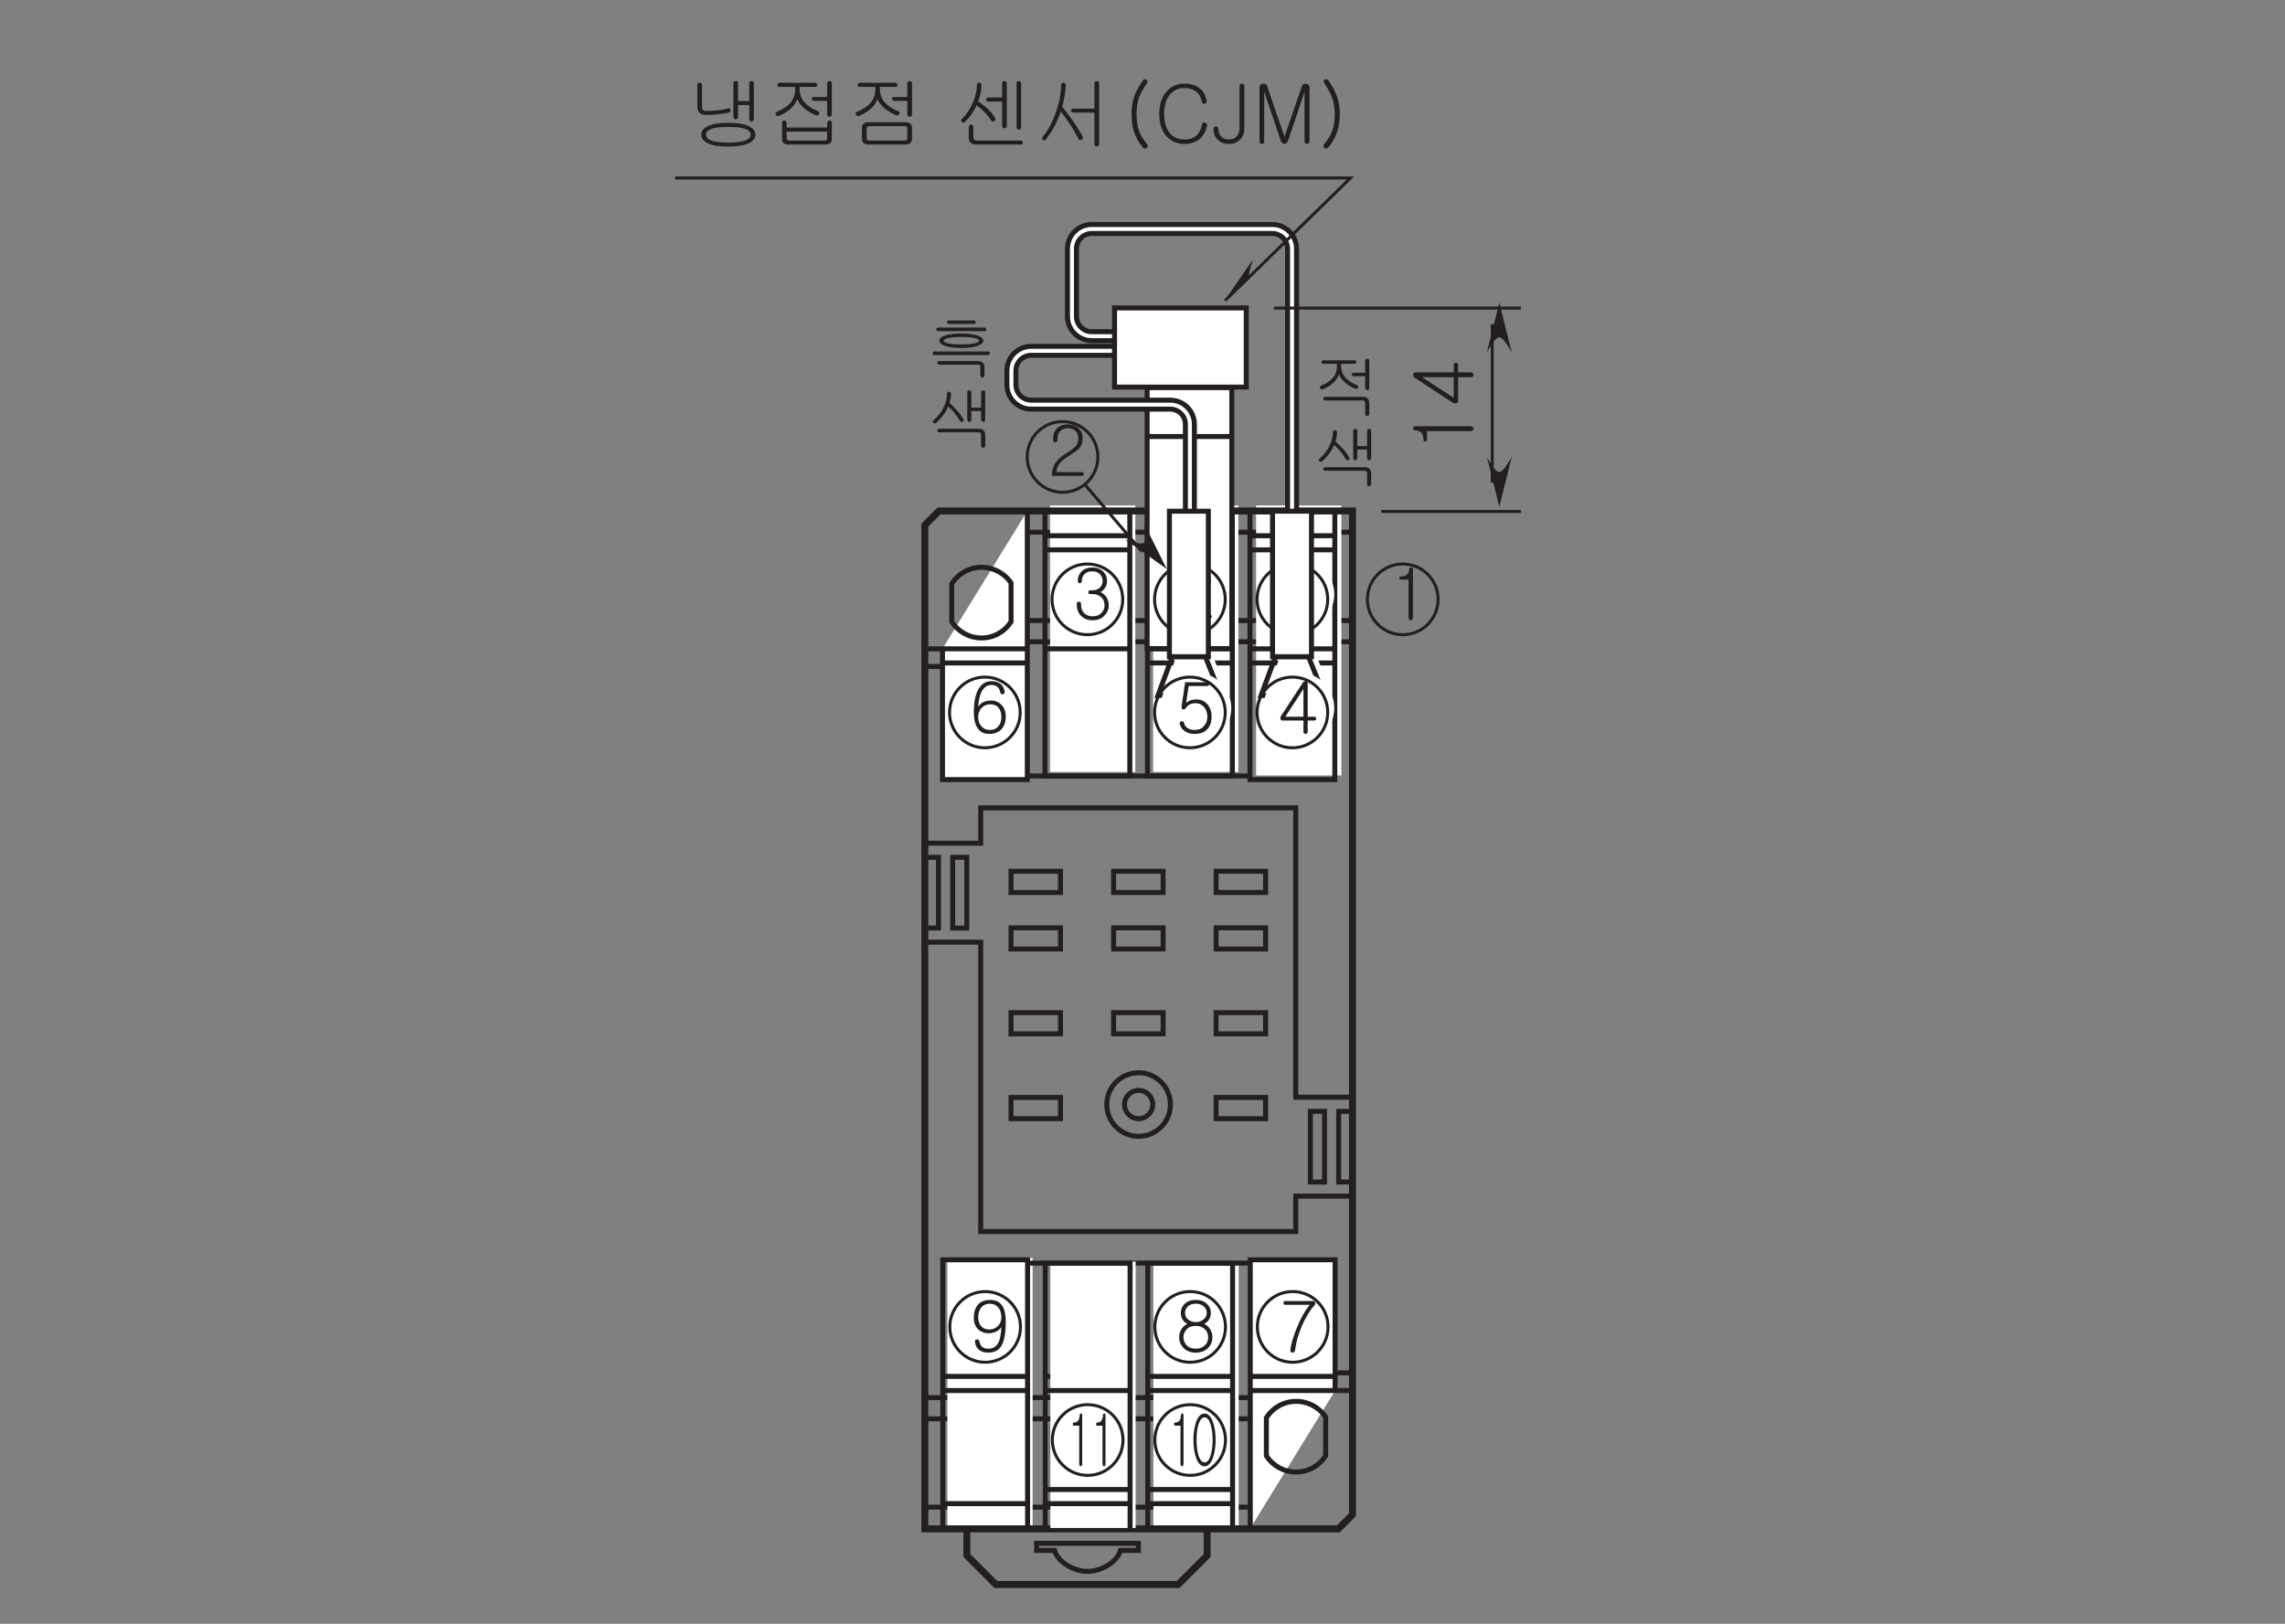 <?xml version="1.0" encoding="UTF-8"?>
<svg xmlns="http://www.w3.org/2000/svg" xmlns:xlink="http://www.w3.org/1999/xlink" width="226.77pt" height="161.17pt" viewBox="0 0 226.77 161.17" version="1.2">
<rect x="0" y="0" width="226.77" height="161.17" fill="#808080" stroke="none"/>
<defs>
<g>
<symbol overflow="visible" id="glyph0-0">
<path style="stroke:none;" d="M 1.391 -0.406 L 5.578 -0.406 L 5.578 -4.594 L 1.391 -4.594 Z M 5.922 -0.062 L 1.047 -0.062 L 1.047 -4.938 L 5.922 -4.938 Z M 5.922 -0.062 "/>
</symbol>
<symbol overflow="visible" id="glyph0-1">
<path style="stroke:none;" d="M 0.984 -4.062 C 0.969 -4.172 1.031 -4.219 1.125 -4.219 C 1.391 -4.219 1.578 -4.266 1.703 -4.375 C 1.859 -4.484 1.938 -4.688 1.953 -4.953 C 1.969 -5.047 2.031 -5.109 2.141 -5.109 C 2.266 -5.125 2.328 -5.062 2.328 -4.953 L 2.328 -0.125 C 2.328 -0.047 2.297 0.016 2.25 0.062 C 2.203 0.109 2.156 0.125 2.109 0.125 C 2.047 0.125 2 0.109 1.953 0.062 C 1.922 0.016 1.891 -0.047 1.891 -0.125 L 1.891 -3.906 L 1.156 -3.906 C 1.047 -3.906 0.984 -3.969 0.984 -4.062 Z M 0.984 -4.062 "/>
</symbol>
<symbol overflow="visible" id="glyph0-2">
<path style="stroke:none;" d="M 1.188 -0.625 C 1.406 -0.375 1.672 -0.266 2.016 -0.266 C 2.359 -0.266 2.641 -0.375 2.844 -0.625 C 3.062 -0.859 3.156 -1.172 3.156 -1.562 C 3.156 -1.922 3.078 -2.203 2.906 -2.438 C 2.703 -2.688 2.422 -2.812 2.047 -2.812 C 1.703 -2.812 1.422 -2.688 1.188 -2.453 C 0.969 -2.219 0.859 -1.922 0.859 -1.562 C 0.859 -1.172 0.969 -0.859 1.188 -0.625 Z M 3.031 -4.875 C 3.297 -4.688 3.438 -4.406 3.484 -4.047 C 3.5 -3.922 3.438 -3.844 3.297 -3.812 C 3.156 -3.797 3.078 -3.859 3.047 -3.984 C 3.016 -4.203 2.922 -4.391 2.797 -4.516 C 2.641 -4.656 2.438 -4.734 2.172 -4.734 C 1.734 -4.734 1.391 -4.484 1.156 -3.984 C 0.984 -3.609 0.891 -3.141 0.859 -2.562 C 0.969 -2.734 1.109 -2.891 1.297 -3 C 1.547 -3.125 1.828 -3.188 2.156 -3.188 C 2.5 -3.188 2.812 -3.078 3.094 -2.828 C 3.422 -2.531 3.594 -2.125 3.594 -1.609 C 3.594 -1.062 3.438 -0.625 3.156 -0.328 C 2.875 -0.031 2.469 0.125 1.969 0.125 C 1.531 0.125 1.188 0 0.938 -0.266 C 0.594 -0.625 0.422 -1.219 0.422 -2.062 C 0.422 -2.953 0.562 -3.656 0.812 -4.188 C 1.125 -4.812 1.578 -5.109 2.172 -5.109 C 2.516 -5.109 2.797 -5.031 3.031 -4.875 Z M 3.031 -4.875 "/>
</symbol>
<symbol overflow="visible" id="glyph0-3">
<path style="stroke:none;" d="M 3.266 -3.078 C 3.141 -2.906 3 -2.797 2.828 -2.734 C 3.078 -2.625 3.266 -2.453 3.422 -2.219 C 3.578 -1.969 3.656 -1.703 3.656 -1.406 C 3.656 -0.984 3.516 -0.641 3.234 -0.344 C 2.922 -0.031 2.516 0.125 2 0.125 C 1.5 0.125 1.094 -0.031 0.781 -0.344 C 0.5 -0.641 0.359 -0.984 0.359 -1.406 C 0.359 -1.703 0.438 -1.969 0.578 -2.203 C 0.719 -2.422 0.906 -2.609 1.172 -2.734 C 1 -2.812 0.859 -2.922 0.75 -3.078 C 0.594 -3.281 0.516 -3.531 0.516 -3.828 C 0.516 -4.172 0.641 -4.469 0.891 -4.703 C 1.172 -4.984 1.547 -5.109 2 -5.109 C 2.469 -5.109 2.844 -4.984 3.125 -4.703 C 3.375 -4.469 3.5 -4.172 3.5 -3.812 C 3.5 -3.531 3.422 -3.281 3.266 -3.078 Z M 1.094 -2.188 C 0.891 -1.969 0.781 -1.703 0.781 -1.391 C 0.781 -1.094 0.891 -0.828 1.094 -0.609 C 1.312 -0.375 1.625 -0.266 2 -0.266 C 2.391 -0.266 2.688 -0.375 2.922 -0.609 C 3.141 -0.828 3.234 -1.094 3.234 -1.391 C 3.234 -1.703 3.141 -1.969 2.922 -2.188 C 2.688 -2.422 2.391 -2.531 2 -2.531 C 1.625 -2.531 1.312 -2.422 1.094 -2.188 Z M 1.203 -4.453 C 1.031 -4.281 0.938 -4.062 0.938 -3.828 C 0.938 -3.578 1.031 -3.359 1.203 -3.203 C 1.406 -3.016 1.672 -2.906 2 -2.906 C 2.344 -2.906 2.609 -3.016 2.812 -3.203 C 3 -3.359 3.094 -3.578 3.094 -3.828 C 3.094 -4.062 3 -4.281 2.812 -4.453 C 2.609 -4.641 2.344 -4.734 2 -4.734 C 1.672 -4.734 1.406 -4.641 1.203 -4.453 Z M 1.203 -4.453 "/>
</symbol>
<symbol overflow="visible" id="glyph0-4">
<path style="stroke:none;" d="M 0.484 -4.812 C 0.484 -4.938 0.547 -5 0.672 -5 L 3.375 -5 C 3.5 -5 3.578 -4.953 3.625 -4.859 C 3.672 -4.766 3.656 -4.672 3.562 -4.578 C 3.219 -4.203 2.875 -3.672 2.516 -2.969 C 2.062 -2.031 1.766 -1.094 1.641 -0.125 C 1.625 -0.047 1.594 0.016 1.547 0.062 C 1.484 0.109 1.438 0.125 1.375 0.125 C 1.312 0.125 1.25 0.094 1.219 0.047 C 1.172 -0.016 1.156 -0.078 1.172 -0.156 C 1.25 -0.75 1.453 -1.469 1.797 -2.297 C 2.172 -3.25 2.609 -4.031 3.094 -4.625 L 0.672 -4.625 C 0.547 -4.625 0.484 -4.688 0.484 -4.812 Z M 0.484 -4.812 "/>
</symbol>
<symbol overflow="visible" id="glyph0-5">
<path style="stroke:none;" d="M 3.047 -4.703 C 3.297 -4.453 3.422 -4.141 3.422 -3.781 C 3.422 -3.484 3.344 -3.219 3.172 -3.016 C 3.047 -2.844 2.906 -2.734 2.766 -2.672 C 2.969 -2.578 3.141 -2.453 3.297 -2.266 C 3.484 -2 3.594 -1.703 3.594 -1.375 C 3.594 -0.969 3.453 -0.625 3.172 -0.344 C 2.891 -0.031 2.5 0.125 2 0.125 C 1.5 0.125 1.094 -0.031 0.812 -0.344 C 0.547 -0.625 0.422 -0.969 0.422 -1.375 L 0.422 -1.516 C 0.422 -1.578 0.438 -1.641 0.484 -1.672 C 0.516 -1.703 0.578 -1.719 0.641 -1.719 C 0.688 -1.719 0.734 -1.703 0.781 -1.672 C 0.828 -1.641 0.844 -1.578 0.844 -1.516 L 0.844 -1.359 C 0.844 -1.078 0.938 -0.828 1.125 -0.609 C 1.344 -0.375 1.641 -0.266 2 -0.266 C 2.375 -0.266 2.656 -0.375 2.875 -0.609 C 3.078 -0.828 3.172 -1.078 3.172 -1.359 C 3.172 -1.672 3.078 -1.938 2.875 -2.125 C 2.656 -2.359 2.359 -2.469 2 -2.469 L 1.75 -2.469 C 1.625 -2.469 1.562 -2.531 1.562 -2.656 C 1.562 -2.781 1.625 -2.844 1.75 -2.844 L 1.953 -2.844 C 2.266 -2.844 2.531 -2.938 2.719 -3.125 C 2.891 -3.297 2.984 -3.516 2.984 -3.781 C 2.984 -4.031 2.891 -4.266 2.719 -4.438 C 2.531 -4.641 2.266 -4.734 1.953 -4.734 C 1.625 -4.734 1.359 -4.641 1.172 -4.438 C 1 -4.266 0.922 -4.047 0.922 -3.781 C 0.922 -3.703 0.906 -3.656 0.844 -3.609 C 0.812 -3.578 0.766 -3.547 0.719 -3.547 C 0.656 -3.547 0.609 -3.578 0.578 -3.609 C 0.531 -3.656 0.516 -3.703 0.516 -3.781 C 0.516 -4.141 0.625 -4.453 0.875 -4.703 C 1.141 -4.969 1.5 -5.109 1.953 -5.109 C 2.422 -5.109 2.781 -4.969 3.047 -4.703 Z M 3.047 -4.703 "/>
</symbol>
<symbol overflow="visible" id="glyph0-6">
<path style="stroke:none;" d="M 2.875 -4.328 C 2.656 -4.594 2.375 -4.734 2 -4.734 C 1.656 -4.734 1.375 -4.609 1.172 -4.375 C 0.969 -4.125 0.859 -3.797 0.859 -3.375 C 0.859 -3.047 0.938 -2.766 1.109 -2.562 C 1.312 -2.297 1.594 -2.172 1.984 -2.172 C 2.312 -2.172 2.594 -2.297 2.828 -2.531 C 3.047 -2.766 3.156 -3.047 3.156 -3.391 C 3.156 -3.766 3.062 -4.094 2.875 -4.328 Z M 0.984 -0.125 C 0.719 -0.312 0.578 -0.578 0.531 -0.953 C 0.516 -1.078 0.578 -1.156 0.719 -1.188 C 0.859 -1.203 0.938 -1.156 0.969 -1.016 C 1.016 -0.781 1.094 -0.625 1.219 -0.484 C 1.375 -0.328 1.594 -0.266 1.859 -0.266 C 2.312 -0.266 2.641 -0.453 2.844 -0.844 C 3.031 -1.172 3.125 -1.703 3.156 -2.422 C 3.047 -2.25 2.906 -2.109 2.703 -2 C 2.469 -1.875 2.188 -1.797 1.875 -1.797 C 1.5 -1.797 1.188 -1.906 0.922 -2.125 C 0.594 -2.391 0.422 -2.797 0.422 -3.328 C 0.422 -3.922 0.578 -4.359 0.859 -4.672 C 1.141 -4.969 1.547 -5.109 2.062 -5.109 C 2.484 -5.109 2.828 -4.984 3.078 -4.734 C 3.422 -4.391 3.594 -3.797 3.594 -2.969 C 3.594 -1.859 3.453 -1.062 3.188 -0.594 C 2.922 -0.109 2.469 0.125 1.844 0.125 C 1.5 0.125 1.203 0.047 0.984 -0.125 Z M 0.984 -0.125 "/>
</symbol>
<symbol overflow="visible" id="glyph0-7">
<path style="stroke:none;" d="M 0.781 -1.578 L 2.578 -1.578 L 2.578 -4.344 Z M 2.812 -5.109 C 2.938 -5.109 3 -5.031 3 -4.891 L 3 -1.578 L 3.672 -1.578 C 3.719 -1.578 3.766 -1.562 3.797 -1.531 C 3.828 -1.484 3.844 -1.453 3.844 -1.391 C 3.844 -1.344 3.828 -1.297 3.797 -1.266 C 3.75 -1.219 3.703 -1.203 3.641 -1.203 L 3 -1.203 L 3 -0.078 C 3 -0.016 2.969 0.031 2.922 0.062 C 2.891 0.109 2.844 0.125 2.781 0.125 C 2.719 0.125 2.672 0.109 2.641 0.062 C 2.594 0.031 2.578 -0.016 2.578 -0.078 L 2.578 -1.203 L 0.516 -1.203 C 0.391 -1.203 0.328 -1.266 0.297 -1.359 C 0.281 -1.469 0.297 -1.578 0.375 -1.688 L 2.5 -4.938 C 2.578 -5.062 2.672 -5.125 2.812 -5.109 Z M 2.812 -5.109 "/>
</symbol>
<symbol overflow="visible" id="glyph0-8">
<path style="stroke:none;" d="M 3.109 -4.688 C 3.359 -4.438 3.484 -4.125 3.484 -3.75 C 3.484 -3.344 3.375 -3.016 3.156 -2.75 C 3.016 -2.594 2.719 -2.375 2.266 -2.094 L 2.141 -2 C 1.656 -1.688 1.328 -1.422 1.156 -1.172 C 1 -0.969 0.906 -0.703 0.875 -0.375 L 3.391 -0.375 C 3.453 -0.375 3.5 -0.359 3.547 -0.328 C 3.578 -0.281 3.594 -0.234 3.594 -0.188 C 3.594 -0.125 3.578 -0.094 3.547 -0.062 C 3.5 -0.016 3.453 0 3.391 0 L 0.422 0 C 0.422 -0.5 0.547 -0.922 0.781 -1.297 C 1 -1.625 1.359 -1.938 1.828 -2.219 C 2.281 -2.5 2.578 -2.734 2.75 -2.906 C 2.953 -3.141 3.047 -3.422 3.047 -3.75 C 3.047 -4.016 2.969 -4.25 2.797 -4.422 C 2.594 -4.625 2.344 -4.734 2.016 -4.734 C 1.688 -4.734 1.422 -4.625 1.234 -4.422 C 1.062 -4.25 0.984 -4.016 0.984 -3.75 L 0.984 -3.547 C 0.984 -3.484 0.969 -3.438 0.906 -3.391 C 0.875 -3.359 0.828 -3.328 0.766 -3.328 C 0.703 -3.328 0.656 -3.359 0.609 -3.391 C 0.578 -3.438 0.547 -3.5 0.547 -3.578 L 0.547 -3.75 C 0.547 -4.125 0.672 -4.438 0.906 -4.688 C 1.188 -4.969 1.547 -5.109 2.016 -5.109 C 2.469 -5.109 2.844 -4.969 3.109 -4.688 Z M 3.109 -4.688 "/>
</symbol>
<symbol overflow="visible" id="glyph0-9">
<path style="stroke:none;" d="M 4.391 -5.016 C 4.391 -4.891 4.344 -4.844 4.219 -4.844 L 2.875 -4.844 L 2.875 -4.625 C 2.875 -4.156 3.047 -3.75 3.375 -3.406 C 3.641 -3.125 4 -2.906 4.453 -2.719 C 4.516 -2.703 4.562 -2.656 4.578 -2.609 C 4.578 -2.562 4.578 -2.516 4.562 -2.469 C 4.531 -2.422 4.484 -2.391 4.438 -2.359 C 4.375 -2.344 4.312 -2.344 4.25 -2.375 C 3.875 -2.531 3.547 -2.734 3.266 -2.984 C 2.953 -3.266 2.75 -3.531 2.672 -3.797 C 2.562 -3.484 2.375 -3.219 2.094 -2.953 C 1.812 -2.688 1.469 -2.469 1.062 -2.312 C 1 -2.297 0.953 -2.297 0.891 -2.328 C 0.844 -2.344 0.812 -2.375 0.781 -2.422 C 0.766 -2.469 0.766 -2.516 0.781 -2.562 C 0.781 -2.609 0.828 -2.641 0.891 -2.672 C 1.375 -2.875 1.75 -3.109 2 -3.391 C 2.328 -3.734 2.469 -4.141 2.469 -4.609 L 2.469 -4.844 L 1.125 -4.844 C 1 -4.844 0.938 -4.891 0.938 -5.016 C 0.938 -5.125 1 -5.188 1.141 -5.188 L 4.219 -5.188 C 4.344 -5.188 4.391 -5.125 4.391 -5.016 Z M 5.609 -2.297 C 5.562 -2.266 5.516 -2.234 5.469 -2.234 C 5.406 -2.234 5.359 -2.266 5.328 -2.297 C 5.281 -2.328 5.266 -2.391 5.266 -2.453 L 5.266 -3.609 L 4.141 -3.609 C 4.062 -3.609 4.016 -3.625 3.984 -3.672 C 3.938 -3.703 3.922 -3.75 3.922 -3.781 C 3.922 -3.828 3.938 -3.875 3.969 -3.906 C 4 -3.938 4.047 -3.953 4.109 -3.953 L 5.266 -3.953 L 5.266 -5.141 C 5.266 -5.203 5.281 -5.25 5.328 -5.297 C 5.359 -5.328 5.406 -5.344 5.469 -5.344 C 5.516 -5.344 5.562 -5.328 5.609 -5.297 C 5.656 -5.266 5.672 -5.219 5.672 -5.156 L 5.672 -2.453 C 5.672 -2.391 5.656 -2.328 5.609 -2.297 Z M 5.5 -1.406 C 5.609 -1.297 5.672 -1.156 5.672 -0.969 L 5.672 0.141 C 5.672 0.203 5.656 0.266 5.609 0.297 C 5.562 0.328 5.516 0.344 5.469 0.344 C 5.406 0.344 5.359 0.328 5.328 0.297 C 5.281 0.266 5.266 0.203 5.266 0.141 L 5.266 -0.969 C 5.266 -1.047 5.234 -1.109 5.203 -1.141 C 5.156 -1.188 5.078 -1.203 4.984 -1.203 L 1.297 -1.203 C 1.172 -1.203 1.109 -1.266 1.109 -1.391 C 1.094 -1.5 1.156 -1.562 1.297 -1.562 L 5.016 -1.562 C 5.219 -1.562 5.391 -1.516 5.5 -1.406 Z M 5.5 -1.406 "/>
</symbol>
<symbol overflow="visible" id="glyph0-10">
<path style="stroke:none;" d="M 2.125 -5.172 C 2.156 -5.219 2.203 -5.219 2.266 -5.219 C 2.328 -5.219 2.375 -5.203 2.406 -5.156 C 2.453 -5.125 2.469 -5.062 2.469 -5 C 2.469 -4.859 2.453 -4.719 2.438 -4.578 C 2.406 -4.453 2.375 -4.297 2.312 -4.109 C 2.609 -3.844 2.844 -3.609 3.047 -3.375 C 3.281 -3.125 3.484 -2.844 3.672 -2.547 C 3.719 -2.484 3.734 -2.422 3.719 -2.375 C 3.703 -2.312 3.672 -2.266 3.625 -2.25 C 3.578 -2.219 3.531 -2.203 3.484 -2.219 C 3.422 -2.234 3.375 -2.266 3.344 -2.328 C 3.172 -2.625 2.984 -2.891 2.797 -3.125 C 2.625 -3.328 2.422 -3.531 2.188 -3.75 C 2.031 -3.406 1.875 -3.125 1.688 -2.875 C 1.5 -2.625 1.266 -2.375 1 -2.125 C 0.953 -2.078 0.906 -2.062 0.844 -2.078 C 0.781 -2.078 0.75 -2.094 0.703 -2.125 C 0.672 -2.172 0.656 -2.203 0.656 -2.25 C 0.656 -2.312 0.688 -2.359 0.75 -2.406 C 1.188 -2.781 1.531 -3.234 1.766 -3.75 C 1.969 -4.188 2.062 -4.609 2.062 -5.016 C 2.062 -5.078 2.078 -5.141 2.125 -5.172 Z M 5.656 -5.344 C 5.797 -5.344 5.859 -5.281 5.859 -5.156 L 5.859 -2.453 C 5.859 -2.391 5.828 -2.328 5.781 -2.281 C 5.75 -2.25 5.703 -2.234 5.656 -2.234 C 5.609 -2.234 5.547 -2.25 5.516 -2.281 C 5.484 -2.328 5.453 -2.391 5.453 -2.453 L 5.453 -3.297 L 4.484 -3.297 L 4.484 -2.453 C 4.484 -2.391 4.469 -2.328 4.422 -2.281 C 4.391 -2.25 4.328 -2.234 4.281 -2.234 C 4.234 -2.234 4.188 -2.25 4.141 -2.281 C 4.109 -2.328 4.078 -2.391 4.078 -2.453 L 4.078 -5.172 C 4.078 -5.297 4.156 -5.344 4.281 -5.344 C 4.422 -5.344 4.484 -5.297 4.484 -5.172 L 4.484 -3.641 L 5.453 -3.641 L 5.453 -5.156 C 5.453 -5.281 5.531 -5.344 5.656 -5.344 Z M 5.672 -1.391 C 5.797 -1.281 5.859 -1.156 5.859 -0.984 L 5.859 0.141 C 5.859 0.203 5.828 0.266 5.781 0.297 C 5.75 0.328 5.703 0.344 5.656 0.344 C 5.609 0.344 5.547 0.328 5.516 0.297 C 5.484 0.266 5.453 0.203 5.453 0.141 L 5.453 -0.969 C 5.453 -1.031 5.438 -1.094 5.391 -1.125 C 5.359 -1.156 5.281 -1.188 5.188 -1.188 L 1.312 -1.188 C 1.172 -1.188 1.109 -1.25 1.109 -1.359 C 1.109 -1.484 1.172 -1.547 1.312 -1.547 L 5.203 -1.547 C 5.406 -1.547 5.562 -1.484 5.672 -1.391 Z M 5.672 -1.391 "/>
</symbol>
<symbol overflow="visible" id="glyph0-11">
<path style="stroke:none;" d="M 5.969 -4.453 C 5.969 -4.328 5.922 -4.266 5.812 -4.266 L 1.188 -4.266 C 1.062 -4.266 1 -4.328 1 -4.453 C 1 -4.562 1.062 -4.625 1.188 -4.625 L 5.781 -4.625 C 5.906 -4.625 5.953 -4.562 5.969 -4.453 Z M 4.906 -5.156 C 4.906 -5.031 4.859 -4.984 4.75 -4.984 L 2.25 -4.984 C 2.125 -4.984 2.062 -5.031 2.062 -5.156 C 2.062 -5.281 2.125 -5.328 2.25 -5.328 L 4.719 -5.328 C 4.844 -5.328 4.906 -5.281 4.906 -5.156 Z M 5.109 -3.828 C 5.484 -3.703 5.672 -3.531 5.672 -3.312 C 5.672 -3.109 5.484 -2.938 5.109 -2.812 C 4.719 -2.672 4.172 -2.594 3.484 -2.594 C 2.781 -2.594 2.25 -2.672 1.859 -2.812 C 1.484 -2.938 1.312 -3.109 1.312 -3.312 C 1.312 -3.531 1.484 -3.703 1.859 -3.828 C 2.25 -3.969 2.781 -4.031 3.484 -4.031 C 4.172 -4.031 4.719 -3.969 5.109 -3.828 Z M 2.156 -3.578 C 1.875 -3.516 1.734 -3.438 1.734 -3.328 C 1.734 -3.219 1.875 -3.125 2.156 -3.062 C 2.469 -2.984 2.906 -2.953 3.484 -2.953 C 4.062 -2.953 4.5 -2.984 4.812 -3.062 C 5.094 -3.125 5.25 -3.219 5.25 -3.328 C 5.25 -3.438 5.094 -3.516 4.812 -3.578 C 4.5 -3.656 4.062 -3.688 3.484 -3.688 C 2.906 -3.688 2.469 -3.656 2.156 -3.578 Z M 6.266 -2.188 C 6.312 -2.156 6.328 -2.125 6.328 -2.062 C 6.328 -2.031 6.312 -1.984 6.266 -1.953 C 6.234 -1.922 6.188 -1.891 6.125 -1.891 L 0.844 -1.891 C 0.703 -1.891 0.641 -1.953 0.641 -2.062 C 0.641 -2.188 0.703 -2.25 0.844 -2.25 L 6.125 -2.25 C 6.188 -2.25 6.234 -2.234 6.266 -2.188 Z M 5.609 -1.141 C 5.719 -1.047 5.781 -0.906 5.781 -0.734 L 5.781 0.125 C 5.781 0.188 5.766 0.234 5.719 0.281 C 5.672 0.312 5.625 0.328 5.578 0.328 C 5.516 0.328 5.469 0.312 5.438 0.266 C 5.391 0.234 5.375 0.172 5.375 0.109 L 5.375 -0.688 C 5.375 -0.781 5.359 -0.844 5.312 -0.875 C 5.266 -0.906 5.188 -0.938 5.094 -0.938 L 1.297 -0.938 C 1.172 -0.938 1.109 -1 1.109 -1.109 C 1.094 -1.234 1.156 -1.297 1.297 -1.297 L 5.094 -1.297 C 5.312 -1.297 5.484 -1.234 5.609 -1.141 Z M 5.609 -1.141 "/>
</symbol>
<symbol overflow="visible" id="glyph0-12">
<path style="stroke:none;" d="M 3.281 -4.953 C 3.328 -4.906 3.344 -4.859 3.344 -4.812 C 3.344 -4.766 3.328 -4.719 3.297 -4.688 C 3.25 -4.641 3.188 -4.625 3.125 -4.625 L 1.297 -4.625 L 1.047 -2.938 C 1.172 -3.062 1.312 -3.156 1.484 -3.203 C 1.641 -3.266 1.844 -3.297 2.047 -3.297 C 2.531 -3.297 2.906 -3.125 3.188 -2.781 C 3.453 -2.453 3.578 -2.062 3.578 -1.594 C 3.578 -1.094 3.453 -0.703 3.203 -0.406 C 2.906 -0.047 2.469 0.125 1.891 0.125 C 1.516 0.125 1.188 0.031 0.922 -0.141 C 0.641 -0.328 0.484 -0.562 0.422 -0.859 C 0.391 -0.922 0.406 -0.984 0.438 -1.031 C 0.469 -1.078 0.516 -1.109 0.578 -1.125 C 0.641 -1.141 0.688 -1.141 0.734 -1.109 C 0.781 -1.078 0.828 -1.031 0.844 -0.969 C 0.891 -0.75 1 -0.578 1.188 -0.453 C 1.375 -0.328 1.609 -0.266 1.922 -0.266 C 2.297 -0.266 2.594 -0.391 2.828 -0.672 C 3.047 -0.922 3.156 -1.219 3.156 -1.594 C 3.156 -1.953 3.047 -2.266 2.844 -2.516 C 2.625 -2.781 2.328 -2.922 1.953 -2.922 C 1.75 -2.922 1.547 -2.875 1.375 -2.781 C 1.219 -2.703 1.109 -2.578 1.031 -2.453 C 0.922 -2.312 0.828 -2.266 0.719 -2.312 C 0.609 -2.359 0.578 -2.453 0.594 -2.594 L 0.953 -5 L 3.125 -5 C 3.188 -5 3.234 -4.984 3.281 -4.953 Z M 3.281 -4.953 "/>
</symbol>
<symbol overflow="visible" id="glyph1-0">
<path style="stroke:none;" d="M 0.969 -0.406 L 3.906 -0.406 L 3.906 -4.594 L 0.969 -4.594 Z M 4.141 -0.062 L 0.734 -0.062 L 0.734 -4.938 L 4.141 -4.938 Z M 4.141 -0.062 "/>
</symbol>
<symbol overflow="visible" id="glyph1-1">
<path style="stroke:none;" d="M 0.688 -4.062 C 0.688 -4.172 0.719 -4.219 0.797 -4.219 C 0.969 -4.219 1.109 -4.266 1.188 -4.375 C 1.297 -4.484 1.359 -4.688 1.375 -4.953 C 1.375 -5.047 1.422 -5.109 1.5 -5.109 C 1.578 -5.125 1.625 -5.062 1.625 -4.953 L 1.625 -0.125 C 1.625 -0.047 1.609 0.016 1.578 0.062 C 1.547 0.109 1.516 0.125 1.484 0.125 C 1.438 0.125 1.406 0.109 1.375 0.062 C 1.344 0.016 1.328 -0.047 1.328 -0.125 L 1.328 -3.906 L 0.797 -3.906 C 0.734 -3.906 0.688 -3.969 0.688 -4.062 Z M 0.688 -4.062 "/>
</symbol>
<symbol overflow="visible" id="glyph1-2">
<path style="stroke:none;" d="M 2.219 -4.312 C 2.406 -3.812 2.5 -3.219 2.5 -2.5 C 2.5 -1.781 2.406 -1.188 2.219 -0.688 C 2.016 -0.141 1.75 0.125 1.406 0.125 C 1.047 0.125 0.781 -0.141 0.578 -0.688 C 0.391 -1.188 0.297 -1.781 0.297 -2.5 C 0.297 -3.219 0.391 -3.812 0.578 -4.312 C 0.781 -4.844 1.047 -5.109 1.406 -5.109 C 1.75 -5.109 2.016 -4.844 2.219 -4.312 Z M 0.797 -4.031 C 0.672 -3.625 0.609 -3.094 0.609 -2.484 C 0.609 -1.875 0.672 -1.359 0.797 -0.953 C 0.953 -0.484 1.141 -0.266 1.406 -0.266 C 1.656 -0.266 1.859 -0.484 2 -0.953 C 2.125 -1.359 2.203 -1.875 2.203 -2.484 C 2.203 -3.094 2.125 -3.625 2 -4.031 C 1.859 -4.5 1.656 -4.734 1.406 -4.734 C 1.141 -4.734 0.953 -4.5 0.797 -4.031 Z M 0.797 -4.031 "/>
</symbol>
<symbol overflow="visible" id="glyph2-0">
<path style="stroke:none;" d="M 1.578 -0.469 L 6.375 -0.469 L 6.375 -5.234 L 1.578 -5.234 Z M 6.766 -0.078 L 1.188 -0.078 L 1.188 -5.625 L 6.766 -5.625 Z M 6.766 -0.078 "/>
</symbol>
<symbol overflow="visible" id="glyph2-1">
<path style="stroke:none;" d="M 1.156 -5.875 C 1.188 -5.922 1.25 -5.938 1.312 -5.938 C 1.375 -5.938 1.422 -5.922 1.469 -5.891 C 1.516 -5.844 1.547 -5.797 1.547 -5.719 L 1.547 -3.562 C 1.547 -3.406 1.578 -3.297 1.641 -3.234 C 1.703 -3.156 1.812 -3.125 1.953 -3.125 C 2.281 -3.125 2.609 -3.141 2.922 -3.172 C 3.391 -3.203 3.781 -3.281 4.094 -3.375 C 4.25 -3.422 4.344 -3.391 4.375 -3.25 C 4.406 -3.125 4.344 -3.031 4.203 -2.969 C 3.859 -2.891 3.438 -2.828 2.953 -2.781 C 2.609 -2.75 2.25 -2.734 1.891 -2.734 C 1.641 -2.734 1.453 -2.812 1.297 -2.953 C 1.156 -3.109 1.078 -3.297 1.078 -3.547 L 1.078 -5.703 C 1.078 -5.781 1.109 -5.844 1.156 -5.875 Z M 6.453 -6.094 C 6.609 -6.094 6.688 -6.031 6.688 -5.875 L 6.688 -2.359 C 6.688 -2.281 6.656 -2.203 6.594 -2.156 C 6.562 -2.109 6.516 -2.078 6.453 -2.078 C 6.391 -2.078 6.344 -2.109 6.297 -2.156 C 6.25 -2.203 6.234 -2.266 6.234 -2.344 L 6.234 -3.719 L 5.125 -3.719 L 5.125 -2.531 C 5.125 -2.453 5.094 -2.406 5.047 -2.359 C 5 -2.328 4.953 -2.297 4.891 -2.297 C 4.828 -2.297 4.766 -2.328 4.734 -2.359 C 4.688 -2.406 4.656 -2.453 4.656 -2.531 L 4.656 -5.906 C 4.656 -6.031 4.734 -6.094 4.891 -6.094 C 5.047 -6.094 5.125 -6.031 5.125 -5.906 L 5.125 -4.109 L 6.234 -4.109 L 6.234 -5.891 C 6.234 -6.031 6.312 -6.094 6.453 -6.094 Z M 6.203 -1.609 C 6.625 -1.406 6.844 -1.109 6.844 -0.766 C 6.844 -0.422 6.625 -0.141 6.203 0.062 C 5.734 0.297 5.047 0.406 4.141 0.406 C 3.25 0.406 2.562 0.297 2.094 0.062 C 1.672 -0.141 1.469 -0.422 1.469 -0.766 C 1.469 -1.109 1.672 -1.406 2.094 -1.609 C 2.562 -1.844 3.234 -1.953 4.141 -1.953 C 5.047 -1.953 5.734 -1.844 6.203 -1.609 Z M 2.438 -1.344 C 2.109 -1.203 1.938 -1.016 1.938 -0.766 C 1.938 -0.531 2.109 -0.344 2.438 -0.203 C 2.828 -0.062 3.391 0.016 4.141 0.016 C 4.906 0.016 5.469 -0.062 5.859 -0.203 C 6.203 -0.344 6.375 -0.531 6.375 -0.766 C 6.375 -1.016 6.203 -1.203 5.859 -1.344 C 5.469 -1.484 4.906 -1.547 4.141 -1.547 C 3.375 -1.547 2.812 -1.484 2.438 -1.344 Z M 2.438 -1.344 "/>
</symbol>
<symbol overflow="visible" id="glyph2-2">
<path style="stroke:none;" d="M 5.016 -5.719 C 5.016 -5.578 4.953 -5.516 4.812 -5.516 L 3.281 -5.516 L 3.281 -5.281 C 3.281 -4.734 3.469 -4.281 3.859 -3.875 C 4.156 -3.578 4.562 -3.312 5.094 -3.109 C 5.156 -3.078 5.203 -3.031 5.219 -2.984 C 5.234 -2.922 5.219 -2.875 5.203 -2.812 C 5.172 -2.766 5.125 -2.719 5.062 -2.703 C 5 -2.672 4.922 -2.688 4.844 -2.719 C 4.438 -2.891 4.047 -3.125 3.719 -3.406 C 3.359 -3.719 3.141 -4.031 3.047 -4.328 C 2.922 -3.984 2.719 -3.672 2.391 -3.359 C 2.062 -3.062 1.672 -2.828 1.203 -2.641 C 1.141 -2.609 1.078 -2.625 1.016 -2.641 C 0.969 -2.672 0.938 -2.719 0.906 -2.766 C 0.875 -2.812 0.859 -2.875 0.875 -2.922 C 0.906 -2.984 0.953 -3.016 1.016 -3.047 C 1.562 -3.281 2 -3.547 2.297 -3.859 C 2.641 -4.25 2.828 -4.719 2.828 -5.266 L 2.828 -5.516 L 1.281 -5.516 C 1.141 -5.516 1.078 -5.578 1.078 -5.719 C 1.078 -5.859 1.141 -5.922 1.297 -5.922 L 4.812 -5.922 C 4.953 -5.922 5.016 -5.859 5.016 -5.719 Z M 6.391 -2.609 C 6.359 -2.578 6.297 -2.547 6.25 -2.547 C 6.172 -2.547 6.109 -2.578 6.078 -2.609 C 6.031 -2.672 6 -2.719 6 -2.797 L 6 -4.125 L 4.719 -4.125 C 4.641 -4.125 4.594 -4.141 4.547 -4.188 C 4.5 -4.219 4.484 -4.266 4.469 -4.312 C 4.469 -4.375 4.484 -4.422 4.531 -4.469 C 4.562 -4.5 4.609 -4.516 4.688 -4.516 L 6 -4.516 L 6 -5.875 C 6 -5.938 6.031 -6 6.078 -6.031 C 6.109 -6.078 6.172 -6.094 6.25 -6.094 C 6.297 -6.094 6.359 -6.078 6.391 -6.047 C 6.453 -6 6.469 -5.953 6.469 -5.875 L 6.469 -2.797 C 6.469 -2.719 6.453 -2.672 6.391 -2.609 Z M 6.078 -2.125 C 6.109 -2.156 6.172 -2.172 6.25 -2.172 C 6.297 -2.172 6.359 -2.156 6.391 -2.125 C 6.453 -2.078 6.469 -2.031 6.469 -1.953 L 6.469 -0.344 C 6.469 -0.188 6.422 -0.062 6.312 0.047 C 6.203 0.156 6.047 0.203 5.859 0.203 L 2.094 0.203 C 1.922 0.203 1.781 0.156 1.672 0.047 C 1.578 -0.062 1.531 -0.188 1.531 -0.359 L 1.531 -1.953 C 1.531 -2.031 1.547 -2.078 1.594 -2.125 C 1.641 -2.156 1.688 -2.172 1.75 -2.172 C 1.812 -2.172 1.875 -2.156 1.906 -2.125 C 1.969 -2.078 1.984 -2.031 1.984 -1.953 L 1.984 -1.484 L 6 -1.484 L 6 -1.953 C 6 -2.031 6.031 -2.078 6.078 -2.125 Z M 1.984 -1.078 L 1.984 -0.453 C 1.984 -0.359 2.016 -0.297 2.047 -0.266 C 2.094 -0.219 2.172 -0.188 2.281 -0.188 L 5.719 -0.188 C 5.828 -0.188 5.906 -0.219 5.938 -0.25 C 5.984 -0.281 6 -0.344 6 -0.453 L 6 -1.078 Z M 1.984 -1.078 "/>
</symbol>
<symbol overflow="visible" id="glyph2-3">
<path style="stroke:none;" d="M 5.016 -5.719 C 5.016 -5.578 4.953 -5.516 4.812 -5.516 L 3.281 -5.516 L 3.281 -5.281 C 3.281 -4.734 3.469 -4.281 3.859 -3.875 C 4.156 -3.578 4.562 -3.312 5.094 -3.109 C 5.156 -3.078 5.203 -3.031 5.219 -2.984 C 5.234 -2.922 5.219 -2.875 5.203 -2.812 C 5.172 -2.766 5.125 -2.719 5.062 -2.703 C 5 -2.672 4.922 -2.688 4.844 -2.719 C 4.438 -2.891 4.047 -3.125 3.719 -3.406 C 3.359 -3.719 3.141 -4.031 3.047 -4.328 C 2.922 -3.984 2.719 -3.672 2.391 -3.359 C 2.062 -3.062 1.672 -2.828 1.203 -2.641 C 1.141 -2.609 1.078 -2.625 1.016 -2.641 C 0.969 -2.672 0.938 -2.719 0.906 -2.766 C 0.875 -2.812 0.859 -2.875 0.875 -2.922 C 0.906 -2.984 0.953 -3.016 1.016 -3.047 C 1.562 -3.281 2 -3.547 2.297 -3.859 C 2.641 -4.25 2.828 -4.719 2.828 -5.266 L 2.828 -5.516 L 1.281 -5.516 C 1.141 -5.516 1.078 -5.578 1.078 -5.719 C 1.078 -5.859 1.141 -5.922 1.297 -5.922 L 4.812 -5.922 C 4.953 -5.922 5.016 -5.859 5.016 -5.719 Z M 6.391 -2.609 C 6.359 -2.578 6.297 -2.547 6.25 -2.547 C 6.172 -2.547 6.109 -2.578 6.078 -2.609 C 6.031 -2.672 6 -2.719 6 -2.797 L 6 -4.125 L 4.719 -4.125 C 4.641 -4.125 4.594 -4.141 4.547 -4.188 C 4.5 -4.219 4.484 -4.266 4.469 -4.312 C 4.469 -4.375 4.484 -4.422 4.531 -4.469 C 4.562 -4.5 4.609 -4.516 4.688 -4.516 L 6 -4.516 L 6 -5.875 C 6 -5.938 6.031 -6 6.078 -6.031 C 6.109 -6.078 6.172 -6.094 6.25 -6.094 C 6.297 -6.094 6.359 -6.078 6.391 -6.047 C 6.453 -6 6.469 -5.953 6.469 -5.875 L 6.469 -2.797 C 6.469 -2.719 6.453 -2.672 6.391 -2.609 Z M 5.922 -1.562 C 5.875 -1.609 5.781 -1.625 5.656 -1.625 L 2.297 -1.625 C 2.156 -1.625 2.078 -1.594 2.031 -1.547 C 1.984 -1.516 1.969 -1.438 1.969 -1.344 L 1.969 -0.469 C 1.969 -0.359 1.984 -0.297 2.031 -0.25 C 2.078 -0.219 2.172 -0.188 2.312 -0.188 L 5.656 -0.188 C 5.781 -0.188 5.875 -0.203 5.922 -0.25 C 5.969 -0.281 6 -0.344 6 -0.438 L 6 -1.359 C 6 -1.453 5.969 -1.531 5.922 -1.562 Z M 6.297 -1.875 C 6.406 -1.781 6.469 -1.641 6.469 -1.484 L 6.469 -0.391 C 6.469 -0.188 6.406 -0.047 6.297 0.062 C 6.172 0.156 6 0.203 5.797 0.203 L 2.234 0.203 C 1.969 0.203 1.781 0.156 1.656 0.047 C 1.547 -0.062 1.5 -0.219 1.5 -0.422 L 1.5 -1.453 C 1.5 -1.609 1.547 -1.75 1.656 -1.859 C 1.781 -1.969 1.938 -2.016 2.125 -2.016 L 5.766 -2.016 C 5.984 -2.016 6.156 -1.969 6.297 -1.875 Z M 6.297 -1.875 "/>
</symbol>
<symbol overflow="visible" id="glyph2-4">
<path style="stroke:none;" d=""/>
</symbol>
<symbol overflow="visible" id="glyph2-5">
<path style="stroke:none;" d="M 2.359 -5.891 C 2.406 -5.922 2.453 -5.938 2.516 -5.938 C 2.578 -5.938 2.625 -5.922 2.672 -5.891 C 2.734 -5.844 2.75 -5.797 2.75 -5.719 C 2.75 -5.469 2.719 -5.203 2.672 -4.922 C 2.609 -4.641 2.531 -4.344 2.422 -4.078 C 2.781 -3.828 3.109 -3.594 3.359 -3.344 C 3.656 -3.062 3.891 -2.781 4.094 -2.469 C 4.125 -2.391 4.141 -2.328 4.125 -2.266 C 4.125 -2.188 4.094 -2.141 4.031 -2.125 C 3.984 -2.078 3.922 -2.078 3.859 -2.094 C 3.797 -2.109 3.75 -2.141 3.703 -2.203 C 3.516 -2.484 3.312 -2.75 3.047 -3.016 C 2.797 -3.281 2.531 -3.5 2.266 -3.688 C 2.125 -3.391 1.953 -3.109 1.781 -2.828 C 1.578 -2.547 1.359 -2.281 1.109 -2.031 C 1.062 -1.984 1 -1.969 0.938 -1.969 C 0.891 -1.969 0.844 -1.984 0.797 -2.031 C 0.75 -2.062 0.734 -2.109 0.734 -2.172 C 0.734 -2.25 0.781 -2.312 0.828 -2.359 C 1.297 -2.828 1.672 -3.391 1.938 -4.047 C 2.172 -4.625 2.297 -5.188 2.297 -5.719 C 2.297 -5.797 2.312 -5.844 2.359 -5.891 Z M 5.188 -1.469 C 5.141 -1.422 5.094 -1.406 5.031 -1.406 C 4.969 -1.406 4.922 -1.422 4.875 -1.469 C 4.828 -1.516 4.797 -1.562 4.797 -1.641 L 4.797 -4.062 L 3.453 -4.062 C 3.375 -4.062 3.312 -4.078 3.266 -4.125 C 3.219 -4.156 3.203 -4.203 3.203 -4.266 C 3.203 -4.312 3.219 -4.359 3.266 -4.391 C 3.312 -4.438 3.375 -4.469 3.453 -4.469 L 4.797 -4.469 L 4.797 -5.891 C 4.797 -5.953 4.828 -6 4.875 -6.047 C 4.922 -6.078 4.969 -6.094 5.031 -6.094 C 5.094 -6.094 5.141 -6.078 5.188 -6.047 C 5.234 -6.016 5.266 -5.953 5.266 -5.891 L 5.266 -1.641 C 5.266 -1.562 5.234 -1.516 5.188 -1.469 Z M 6.594 -1.344 C 6.562 -1.297 6.516 -1.266 6.453 -1.266 C 6.391 -1.266 6.344 -1.297 6.297 -1.344 C 6.25 -1.391 6.234 -1.438 6.234 -1.516 L 6.234 -5.891 C 6.234 -5.953 6.25 -6 6.297 -6.047 C 6.344 -6.078 6.391 -6.094 6.453 -6.094 C 6.516 -6.094 6.562 -6.078 6.594 -6.047 C 6.656 -6.016 6.688 -5.953 6.688 -5.891 L 6.688 -1.516 C 6.688 -1.438 6.656 -1.391 6.594 -1.344 Z M 1.953 -0.547 C 1.953 -0.406 1.984 -0.312 2.031 -0.266 C 2.078 -0.219 2.188 -0.188 2.344 -0.188 L 6.672 -0.188 C 6.797 -0.188 6.859 -0.125 6.859 0.016 C 6.859 0.141 6.797 0.203 6.672 0.203 L 2.188 0.203 C 1.984 0.203 1.812 0.141 1.672 0.016 C 1.547 -0.125 1.484 -0.281 1.484 -0.516 L 1.484 -1.5 C 1.484 -1.594 1.516 -1.656 1.562 -1.703 C 1.594 -1.75 1.656 -1.781 1.719 -1.781 C 1.781 -1.781 1.844 -1.75 1.875 -1.703 C 1.938 -1.656 1.953 -1.594 1.953 -1.5 Z M 1.953 -0.547 "/>
</symbol>
<symbol overflow="visible" id="glyph2-6">
<path style="stroke:none;" d="M 2.766 -5.875 C 2.797 -5.906 2.859 -5.938 2.922 -5.938 C 2.969 -5.938 3.031 -5.906 3.062 -5.875 C 3.125 -5.828 3.156 -5.781 3.156 -5.703 C 3.156 -5.406 3.125 -5.062 3.047 -4.688 C 3 -4.328 2.922 -3.938 2.812 -3.547 C 3.219 -3.031 3.594 -2.547 3.922 -2.062 C 4.281 -1.547 4.578 -1.062 4.828 -0.609 C 4.875 -0.547 4.875 -0.469 4.844 -0.406 C 4.828 -0.344 4.797 -0.297 4.734 -0.266 C 4.672 -0.234 4.625 -0.234 4.562 -0.25 C 4.484 -0.266 4.438 -0.312 4.406 -0.375 C 4.203 -0.781 3.938 -1.234 3.641 -1.719 C 3.297 -2.234 2.969 -2.688 2.672 -3.062 C 2.516 -2.641 2.344 -2.219 2.141 -1.797 C 1.875 -1.281 1.547 -0.766 1.188 -0.297 C 1.141 -0.234 1.094 -0.219 1.031 -0.203 C 0.969 -0.203 0.922 -0.219 0.875 -0.266 C 0.828 -0.297 0.812 -0.344 0.812 -0.406 C 0.812 -0.469 0.828 -0.531 0.891 -0.594 C 1.438 -1.266 1.875 -2.094 2.203 -3.078 C 2.531 -4.016 2.688 -4.891 2.688 -5.703 C 2.688 -5.781 2.719 -5.828 2.766 -5.875 Z M 6.391 0.328 C 6.359 0.375 6.297 0.391 6.25 0.391 C 6.172 0.391 6.109 0.375 6.078 0.328 C 6.031 0.281 6 0.219 6 0.141 L 6 -2.969 L 3.938 -2.969 C 3.859 -2.969 3.797 -3 3.75 -3.031 C 3.703 -3.062 3.688 -3.125 3.688 -3.172 C 3.688 -3.234 3.703 -3.281 3.75 -3.312 C 3.797 -3.344 3.844 -3.359 3.922 -3.359 L 6 -3.359 L 6 -5.875 C 6 -5.938 6.031 -6 6.078 -6.047 C 6.109 -6.078 6.172 -6.094 6.25 -6.094 C 6.297 -6.094 6.359 -6.078 6.391 -6.047 C 6.453 -6 6.469 -5.938 6.469 -5.875 L 6.469 0.141 C 6.469 0.219 6.453 0.281 6.391 0.328 Z M 6.391 0.328 "/>
</symbol>
<symbol overflow="visible" id="glyph2-7">
<path style="stroke:none;" d="M 7 -6.281 C 7.062 -6.297 7.125 -6.281 7.172 -6.234 C 7.234 -6.203 7.266 -6.156 7.281 -6.109 C 7.297 -6.031 7.281 -5.969 7.25 -5.906 C 6.859 -5.344 6.594 -4.844 6.453 -4.469 C 6.281 -4 6.203 -3.453 6.203 -2.844 C 6.203 -2.219 6.281 -1.672 6.422 -1.219 C 6.578 -0.781 6.844 -0.312 7.234 0.156 C 7.297 0.219 7.312 0.281 7.297 0.359 C 7.297 0.422 7.266 0.5 7.219 0.531 C 7.172 0.578 7.109 0.609 7.031 0.594 C 6.953 0.594 6.891 0.562 6.828 0.5 C 6.422 0.016 6.125 -0.5 5.953 -1.062 C 5.781 -1.578 5.703 -2.172 5.703 -2.844 C 5.703 -3.484 5.797 -4.062 5.969 -4.562 C 6.125 -5.047 6.422 -5.594 6.844 -6.172 C 6.875 -6.234 6.922 -6.281 7 -6.281 Z M 7 -6.281 "/>
</symbol>
<symbol overflow="visible" id="glyph2-8">
<path style="stroke:none;" d="M 4.562 -5.344 C 4.906 -5.031 5.109 -4.641 5.203 -4.141 C 5.219 -4.078 5.203 -4.016 5.156 -3.938 C 5.125 -3.891 5.078 -3.859 5 -3.844 C 4.953 -3.828 4.891 -3.828 4.828 -3.875 C 4.766 -3.906 4.734 -3.984 4.719 -4.078 C 4.625 -4.531 4.422 -4.859 4.094 -5.094 C 3.797 -5.297 3.422 -5.406 2.984 -5.406 C 2.391 -5.406 1.922 -5.188 1.547 -4.75 C 1.172 -4.297 0.984 -3.656 0.984 -2.844 C 0.984 -2.016 1.172 -1.375 1.547 -0.922 C 1.906 -0.5 2.391 -0.297 2.984 -0.297 C 3.438 -0.297 3.812 -0.391 4.094 -0.609 C 4.406 -0.859 4.625 -1.234 4.734 -1.781 C 4.75 -1.859 4.797 -1.922 4.859 -1.953 C 4.922 -1.984 4.984 -1.984 5.047 -1.969 C 5.125 -1.953 5.172 -1.922 5.203 -1.859 C 5.25 -1.797 5.266 -1.719 5.234 -1.625 C 5.109 -1.109 4.891 -0.703 4.562 -0.391 C 4.172 -0.047 3.641 0.141 2.984 0.141 C 2.234 0.141 1.641 -0.125 1.188 -0.656 C 0.719 -1.188 0.5 -1.922 0.5 -2.844 C 0.5 -3.75 0.719 -4.469 1.188 -5.016 C 1.641 -5.562 2.25 -5.844 2.984 -5.844 C 3.641 -5.844 4.172 -5.672 4.562 -5.344 Z M 4.562 -5.344 "/>
</symbol>
<symbol overflow="visible" id="glyph2-9">
<path style="stroke:none;" d="M 2.812 -5.781 C 2.859 -5.812 2.922 -5.844 2.984 -5.844 C 3.047 -5.844 3.109 -5.812 3.156 -5.781 C 3.219 -5.719 3.234 -5.656 3.234 -5.578 L 3.234 -1.406 C 3.234 -0.984 3.109 -0.625 2.844 -0.344 C 2.562 -0.016 2.172 0.141 1.688 0.141 C 1.203 0.141 0.812 -0.016 0.531 -0.328 C 0.281 -0.609 0.156 -0.953 0.156 -1.344 C 0.156 -1.422 0.172 -1.484 0.219 -1.531 C 0.266 -1.578 0.328 -1.594 0.391 -1.594 C 0.453 -1.609 0.516 -1.594 0.562 -1.547 C 0.609 -1.516 0.641 -1.469 0.641 -1.391 C 0.641 -1.078 0.719 -0.812 0.891 -0.625 C 1.078 -0.406 1.359 -0.297 1.688 -0.297 C 2.031 -0.297 2.297 -0.406 2.484 -0.625 C 2.656 -0.812 2.75 -1.109 2.75 -1.453 L 2.75 -5.578 C 2.75 -5.656 2.766 -5.719 2.812 -5.781 Z M 2.812 -5.781 "/>
</symbol>
<symbol overflow="visible" id="glyph2-10">
<path style="stroke:none;" d="M 0.844 -5.719 C 0.906 -5.797 1 -5.828 1.094 -5.844 C 1.188 -5.844 1.266 -5.828 1.359 -5.781 C 1.438 -5.719 1.5 -5.656 1.531 -5.562 L 1.688 -5.062 L 3.234 -0.578 L 4.781 -5.078 L 4.938 -5.547 C 4.969 -5.641 5.031 -5.719 5.109 -5.781 C 5.188 -5.828 5.281 -5.844 5.375 -5.828 C 5.469 -5.828 5.547 -5.797 5.609 -5.719 C 5.672 -5.656 5.719 -5.562 5.719 -5.453 L 5.719 -0.109 C 5.719 -0.031 5.688 0.031 5.641 0.078 C 5.594 0.125 5.531 0.141 5.469 0.141 C 5.406 0.141 5.344 0.125 5.297 0.078 C 5.25 0.031 5.219 -0.031 5.219 -0.109 L 5.219 -5.031 L 3.578 -0.141 C 3.484 0.047 3.375 0.141 3.219 0.141 C 3.078 0.141 2.953 0.047 2.875 -0.141 L 1.219 -5.031 L 1.219 -0.109 C 1.234 -0.031 1.203 0.031 1.156 0.078 C 1.109 0.125 1.047 0.141 1 0.141 C 0.922 0.141 0.859 0.125 0.812 0.078 C 0.766 0.031 0.75 -0.031 0.75 -0.109 L 0.75 -5.453 C 0.75 -5.562 0.781 -5.656 0.844 -5.719 Z M 0.844 -5.719 "/>
</symbol>
<symbol overflow="visible" id="glyph2-11">
<path style="stroke:none;" d="M 1.969 -4.562 C 2.156 -4.062 2.25 -3.484 2.25 -2.844 C 2.25 -2.172 2.156 -1.578 1.984 -1.062 C 1.812 -0.5 1.516 0.016 1.109 0.5 C 1.047 0.562 0.984 0.594 0.906 0.594 C 0.828 0.609 0.781 0.578 0.719 0.531 C 0.672 0.5 0.641 0.422 0.641 0.359 C 0.625 0.281 0.656 0.219 0.703 0.156 C 1.094 -0.312 1.359 -0.781 1.516 -1.219 C 1.672 -1.672 1.75 -2.219 1.75 -2.844 C 1.75 -3.453 1.656 -4 1.484 -4.469 C 1.344 -4.844 1.078 -5.344 0.703 -5.906 C 0.656 -5.969 0.641 -6.031 0.656 -6.109 C 0.672 -6.156 0.719 -6.203 0.766 -6.234 C 0.812 -6.281 0.875 -6.297 0.938 -6.281 C 1.016 -6.281 1.062 -6.234 1.109 -6.172 C 1.516 -5.594 1.812 -5.047 1.969 -4.562 Z M 1.969 -4.562 "/>
</symbol>
<symbol overflow="visible" id="glyph3-0">
<path style="stroke:none;" d="M 1.391 -0.406 L 5.578 -0.406 L 5.578 -4.594 L 1.391 -4.594 Z M 5.922 -0.062 L 1.047 -0.062 L 1.047 -4.938 L 5.922 -4.938 Z M 5.922 -0.062 "/>
</symbol>
<symbol overflow="visible" id="glyph3-1">
<path style="stroke:none;" d="M 0.984 -4.062 C 0.969 -4.172 1.031 -4.219 1.125 -4.219 C 1.391 -4.219 1.578 -4.266 1.703 -4.375 C 1.859 -4.484 1.938 -4.688 1.953 -4.953 C 1.969 -5.047 2.031 -5.109 2.141 -5.109 C 2.266 -5.125 2.328 -5.062 2.328 -4.953 L 2.328 -0.125 C 2.328 -0.047 2.297 0.016 2.25 0.062 C 2.203 0.109 2.156 0.125 2.109 0.125 C 2.047 0.125 2 0.109 1.953 0.062 C 1.922 0.016 1.891 -0.047 1.891 -0.125 L 1.891 -3.906 L 1.156 -3.906 C 1.047 -3.906 0.984 -3.969 0.984 -4.062 Z M 0.984 -4.062 "/>
</symbol>
<symbol overflow="visible" id="glyph4-0">
<path style="stroke:none;" d="M -0.469 -1.578 L -0.469 -6.375 L -5.234 -6.375 L -5.234 -1.578 Z M -0.078 -6.766 L -0.078 -1.188 L -5.625 -1.188 L -5.625 -6.766 Z M -0.078 -6.766 "/>
</symbol>
<symbol overflow="visible" id="glyph4-1">
<path style="stroke:none;" d="M -4.641 -1.125 C -4.766 -1.109 -4.812 -1.172 -4.812 -1.281 C -4.812 -1.578 -4.875 -1.797 -4.984 -1.953 C -5.125 -2.125 -5.344 -2.219 -5.641 -2.234 C -5.766 -2.25 -5.828 -2.312 -5.844 -2.453 C -5.844 -2.578 -5.781 -2.641 -5.641 -2.641 L -0.141 -2.641 C -0.047 -2.641 0.031 -2.625 0.078 -2.562 C 0.125 -2.516 0.156 -2.469 0.156 -2.406 C 0.141 -2.344 0.125 -2.281 0.078 -2.234 C 0.016 -2.188 -0.062 -2.156 -0.141 -2.156 L -4.469 -2.156 L -4.469 -1.312 C -4.469 -1.188 -4.531 -1.125 -4.641 -1.125 Z M -4.641 -1.125 "/>
</symbol>
<symbol overflow="visible" id="glyph4-2">
<path style="stroke:none;" d="M -1.812 -0.891 L -1.812 -2.938 L -4.953 -2.938 Z M -5.844 -3.203 C -5.828 -3.344 -5.734 -3.422 -5.578 -3.422 L -1.812 -3.422 L -1.812 -4.188 C -1.812 -4.234 -1.781 -4.297 -1.734 -4.328 C -1.703 -4.375 -1.656 -4.391 -1.594 -4.391 C -1.531 -4.391 -1.484 -4.359 -1.453 -4.328 C -1.406 -4.281 -1.375 -4.234 -1.375 -4.156 L -1.375 -3.422 L -0.094 -3.422 C -0.031 -3.422 0.031 -3.391 0.078 -3.344 C 0.125 -3.297 0.141 -3.234 0.141 -3.188 C 0.141 -3.109 0.125 -3.047 0.078 -3 C 0.047 -2.953 -0.031 -2.938 -0.094 -2.938 L -1.375 -2.938 L -1.375 -0.594 C -1.375 -0.453 -1.438 -0.375 -1.562 -0.344 C -1.672 -0.312 -1.812 -0.344 -1.938 -0.422 L -5.625 -2.844 C -5.781 -2.938 -5.844 -3.047 -5.844 -3.203 Z M -5.844 -3.203 "/>
</symbol>
</g>
<clipPath id="clip1">
  <path d="M 92 147 L 125 147 L 125 160.344 L 92 160.344 Z M 92 147 "/>
</clipPath>
</defs>
<g id="surface1">
<g style="fill:rgb(13.73%,12.16%,12.549%);fill-opacity:1;">
  <use xlink:href="#glyph0-1" x="126.89" y="61.38"/>
</g>
<path style="fill:none;stroke-width:5;stroke-linecap:butt;stroke-linejoin:miter;stroke:rgb(13.73%,12.16%,12.549%);stroke-opacity:1;stroke-miterlimit:4;" d="M 1351.085 976.218 L 1024.569 976.218 " transform="matrix(0.099,0,0,-0.099,0.467,160.344)"/>
<path style="fill:none;stroke-width:5;stroke-linecap:butt;stroke-linejoin:miter;stroke:rgb(13.73%,12.16%,12.549%);stroke-opacity:1;stroke-miterlimit:4;" d="M 1351.085 997.498 L 1024.569 997.498 " transform="matrix(0.099,0,0,-0.099,0.467,160.344)"/>
<path style="fill:none;stroke-width:5;stroke-linecap:butt;stroke-linejoin:miter;stroke:rgb(13.73%,12.16%,12.549%);stroke-opacity:1;stroke-miterlimit:4;" d="M 1351.085 1086.077 L 1024.569 1086.077 " transform="matrix(0.099,0,0,-0.099,0.467,160.344)"/>
<path style=" stroke:none;fill-rule:nonzero;fill:rgb(100%,100%,100%);fill-opacity:1;" d="M 104.215 76.617 L 112.676 76.617 L 112.676 50.176 L 104.215 50.176 Z M 104.215 76.617 "/>
<path style="fill:none;stroke-width:5;stroke-linecap:butt;stroke-linejoin:miter;stroke:rgb(13.73%,12.16%,12.549%);stroke-opacity:1;stroke-miterlimit:4;" d="M 1127.871 1107.358 L 1127.871 841.582 L 1042.826 841.582 L 1042.826 1107.358 " transform="matrix(0.099,0,0,-0.099,0.467,160.344)"/>
<g clip-path="url(#clip1)" clip-rule="nonzero">
<path style="fill:none;stroke-width:7;stroke-linecap:butt;stroke-linejoin:miter;stroke:rgb(13.73%,12.16%,12.549%);stroke-opacity:1;stroke-miterlimit:4;" d="M 1205.378 86.699 L 1205.378 60.157 L 1176.323 31.102 L 993.59 31.102 L 964.534 60.157 L 964.534 86.699 " transform="matrix(0.099,0,0,-0.099,0.467,160.344)"/>
</g>
<path style="fill:none;stroke-width:5;stroke-linecap:butt;stroke-linejoin:miter;stroke:rgb(13.73%,12.16%,12.549%);stroke-opacity:1;stroke-miterlimit:4;" d="M 1034.424 72.368 L 1034.424 65.261 L 1052.485 65.261 C 1055.744 53.168 1072.313 44.216 1085.467 44.216 C 1098.541 44.216 1115.189 53.168 1118.409 65.261 L 1136.47 65.261 L 1136.47 72.368 Z M 1034.424 72.368 " transform="matrix(0.099,0,0,-0.099,0.467,160.344)"/>
<path style="fill:none;stroke-width:5;stroke-linecap:butt;stroke-linejoin:miter;stroke:rgb(13.73%,12.16%,12.549%);stroke-opacity:1;stroke-miterlimit:4;" d="M 939.563 951.442 L 922.051 951.442 " transform="matrix(0.099,0,0,-0.099,0.467,160.344)"/>
<path style=" stroke:none;fill-rule:nonzero;fill:rgb(100%,100%,100%);fill-opacity:1;" d="M 124.66 76.969 L 133.121 76.969 L 133.121 50.176 L 124.66 50.176 Z M 124.66 76.969 "/>
<path style="fill:none;stroke-width:5;stroke-linecap:butt;stroke-linejoin:miter;stroke:rgb(13.73%,12.16%,12.549%);stroke-opacity:1;stroke-miterlimit:4;" d="M 1248.332 1107.358 L 1248.332 838.049 L 1333.377 838.049 L 1333.377 1107.358 " transform="matrix(0.099,0,0,-0.099,0.467,160.344)"/>
<path style="fill:none;stroke-width:5;stroke-linecap:butt;stroke-linejoin:miter;stroke:rgb(13.73%,12.16%,12.549%);stroke-opacity:1;stroke-miterlimit:4;" d="M 1248.332 954.976 L 1333.377 954.976 " transform="matrix(0.099,0,0,-0.099,0.467,160.344)"/>
<path style="fill:none;stroke-width:5;stroke-linecap:butt;stroke-linejoin:miter;stroke:rgb(13.73%,12.16%,12.549%);stroke-opacity:1;stroke-miterlimit:4;" d="M 1248.332 969.15 L 1333.377 969.15 " transform="matrix(0.099,0,0,-0.099,0.467,160.344)"/>
<path style="fill:none;stroke-width:5;stroke-linecap:butt;stroke-linejoin:miter;stroke:rgb(13.73%,12.16%,12.549%);stroke-opacity:1;stroke-miterlimit:4;" d="M 1333.377 1082.544 L 1248.332 1082.544 " transform="matrix(0.099,0,0,-0.099,0.467,160.344)"/>
<path style="fill:none;stroke-width:5;stroke-linecap:butt;stroke-linejoin:miter;stroke:rgb(13.73%,12.16%,12.549%);stroke-opacity:1;stroke-miterlimit:4;" d="M 1333.377 1068.369 L 1248.332 1068.369 " transform="matrix(0.099,0,0,-0.099,0.467,160.344)"/>
<path style=" stroke:none;fill-rule:nonzero;fill:rgb(100%,100%,100%);fill-opacity:1;" d="M 114.438 76.617 L 122.898 76.617 L 122.898 50.176 L 114.438 50.176 Z M 114.438 76.617 "/>
<path style="fill:none;stroke-width:5;stroke-linecap:butt;stroke-linejoin:miter;stroke:rgb(13.73%,12.16%,12.549%);stroke-opacity:1;stroke-miterlimit:4;" d="M 1230.624 1107.358 L 1230.624 841.582 L 1145.579 841.582 L 1145.579 1107.358 " transform="matrix(0.099,0,0,-0.099,0.467,160.344)"/>
<path style="fill:none;stroke-width:5;stroke-linecap:butt;stroke-linejoin:miter;stroke:rgb(13.73%,12.16%,12.549%);stroke-opacity:1;stroke-miterlimit:4;" d="M 1145.579 969.15 L 1230.624 969.15 " transform="matrix(0.099,0,0,-0.099,0.467,160.344)"/>
<path style="fill:none;stroke-width:5;stroke-linecap:butt;stroke-linejoin:miter;stroke:rgb(13.73%,12.16%,12.549%);stroke-opacity:1;stroke-miterlimit:4;" d="M 1230.624 1082.544 L 1145.579 1082.544 " transform="matrix(0.099,0,0,-0.099,0.467,160.344)"/>
<path style="fill:none;stroke-width:5;stroke-linecap:butt;stroke-linejoin:miter;stroke:rgb(13.73%,12.16%,12.549%);stroke-opacity:1;stroke-miterlimit:4;" d="M 1127.871 1082.544 L 1042.826 1082.544 " transform="matrix(0.099,0,0,-0.099,0.467,160.344)"/>
<path style="fill:none;stroke-width:5;stroke-linecap:butt;stroke-linejoin:miter;stroke:rgb(13.73%,12.16%,12.549%);stroke-opacity:1;stroke-miterlimit:4;" d="M 1230.624 1068.369 L 1145.579 1068.369 " transform="matrix(0.099,0,0,-0.099,0.467,160.344)"/>
<path style="fill-rule:nonzero;fill:rgb(100%,100%,100%);fill-opacity:1;stroke-width:5;stroke-linecap:butt;stroke-linejoin:miter;stroke:rgb(13.73%,12.16%,12.549%);stroke-opacity:1;stroke-miterlimit:4;" d="M 940.073 969.229 L 940.073 838.049 L 1025.118 838.049 L 1025.118 1107.358 " transform="matrix(0.099,0,0,-0.099,0.467,160.344)"/>
<path style="fill:none;stroke-width:5;stroke-linecap:butt;stroke-linejoin:miter;stroke:rgb(13.73%,12.16%,12.549%);stroke-opacity:1;stroke-miterlimit:4;" d="M 940.073 954.976 L 1025.118 954.976 " transform="matrix(0.099,0,0,-0.099,0.467,160.344)"/>
<path style="fill:none;stroke-width:5;stroke-linecap:butt;stroke-linejoin:miter;stroke:rgb(13.73%,12.16%,12.549%);stroke-opacity:1;stroke-miterlimit:4;" d="M 922.051 969.15 L 1025.118 969.15 " transform="matrix(0.099,0,0,-0.099,0.467,160.344)"/>
<path style="fill:none;stroke-width:3;stroke-linecap:butt;stroke-linejoin:miter;stroke:rgb(13.73%,12.16%,12.549%);stroke-opacity:1;stroke-miterlimit:4;" d="M 982.596 869.931 C 1002.149 869.931 1018.012 885.793 1018.012 905.347 C 1018.012 924.939 1002.149 940.802 982.596 940.802 C 963.003 940.802 947.141 924.939 947.141 905.347 C 947.141 885.793 963.003 869.931 982.596 869.931 Z M 982.596 869.931 " transform="matrix(0.099,0,0,-0.099,0.467,160.344)"/>
<g style="fill:rgb(13.73%,12.16%,12.549%);fill-opacity:1;">
  <use xlink:href="#glyph0-2" x="96.222" y="72.718"/>
</g>
<path style="fill:none;stroke-width:5;stroke-linecap:butt;stroke-linejoin:miter;stroke:rgb(13.73%,12.16%,12.549%);stroke-opacity:1;stroke-miterlimit:4;" d="M 1024.843 841.7 L 1248.254 841.7 " transform="matrix(0.099,0,0,-0.099,0.467,160.344)"/>
<path style="fill:none;stroke-width:5;stroke-linecap:butt;stroke-linejoin:miter;stroke:rgb(13.73%,12.16%,12.549%);stroke-opacity:1;stroke-miterlimit:4;" d="M 922.64 108.608 L 1248.254 108.608 " transform="matrix(0.099,0,0,-0.099,0.467,160.344)"/>
<path style="fill:none;stroke-width:5;stroke-linecap:butt;stroke-linejoin:miter;stroke:rgb(13.73%,12.16%,12.549%);stroke-opacity:1;stroke-miterlimit:4;" d="M 1333.534 243.243 L 1351.046 243.243 " transform="matrix(0.099,0,0,-0.099,0.467,160.344)"/>
<path style="fill:none;stroke-width:5;stroke-linecap:butt;stroke-linejoin:miter;stroke:rgb(13.73%,12.16%,12.549%);stroke-opacity:1;stroke-miterlimit:4;" d="M 922.64 197.187 L 1248.254 197.187 " transform="matrix(0.099,0,0,-0.099,0.467,160.344)"/>
<path style="fill:none;stroke-width:5;stroke-linecap:butt;stroke-linejoin:miter;stroke:rgb(13.73%,12.16%,12.549%);stroke-opacity:1;stroke-miterlimit:4;" d="M 922.64 218.468 L 1248.254 218.468 " transform="matrix(0.099,0,0,-0.099,0.467,160.344)"/>
<path style=" stroke:none;fill-rule:nonzero;fill:rgb(100%,100%,100%);fill-opacity:1;" d="M 94.02 151.656 L 102.48 151.656 L 102.48 124.863 L 94.02 124.863 Z M 94.02 151.656 "/>
<path style="fill:none;stroke-width:5;stroke-linecap:butt;stroke-linejoin:miter;stroke:rgb(13.73%,12.16%,12.549%);stroke-opacity:1;stroke-miterlimit:4;" d="M 1025.393 87.327 L 1025.393 356.637 L 940.348 356.637 L 940.348 87.327 " transform="matrix(0.099,0,0,-0.099,0.467,160.344)"/>
<path style="fill:none;stroke-width:5;stroke-linecap:butt;stroke-linejoin:miter;stroke:rgb(13.73%,12.16%,12.549%);stroke-opacity:1;stroke-miterlimit:4;" d="M 1025.393 239.71 L 940.348 239.71 " transform="matrix(0.099,0,0,-0.099,0.467,160.344)"/>
<path style="fill:none;stroke-width:5;stroke-linecap:butt;stroke-linejoin:miter;stroke:rgb(13.73%,12.16%,12.549%);stroke-opacity:1;stroke-miterlimit:4;" d="M 1025.393 225.536 L 940.348 225.536 " transform="matrix(0.099,0,0,-0.099,0.467,160.344)"/>
<path style="fill:none;stroke-width:5;stroke-linecap:butt;stroke-linejoin:miter;stroke:rgb(13.73%,12.16%,12.549%);stroke-opacity:1;stroke-miterlimit:4;" d="M 940.348 112.142 L 1025.393 112.142 " transform="matrix(0.099,0,0,-0.099,0.467,160.344)"/>
<path style=" stroke:none;fill-rule:nonzero;fill:rgb(100%,100%,100%);fill-opacity:1;" d="M 114.465 151.656 L 122.926 151.656 L 122.926 125.215 L 114.465 125.215 Z M 114.465 151.656 "/>
<path style="fill:none;stroke-width:5;stroke-linecap:butt;stroke-linejoin:miter;stroke:rgb(13.73%,12.16%,12.549%);stroke-opacity:1;stroke-miterlimit:4;" d="M 1145.854 87.327 L 1145.854 353.103 L 1230.899 353.103 L 1230.899 87.327 " transform="matrix(0.099,0,0,-0.099,0.467,160.344)"/>
<path style="fill:none;stroke-width:5;stroke-linecap:butt;stroke-linejoin:miter;stroke:rgb(13.73%,12.16%,12.549%);stroke-opacity:1;stroke-miterlimit:4;" d="M 1230.899 225.536 L 1145.854 225.536 " transform="matrix(0.099,0,0,-0.099,0.467,160.344)"/>
<path style="fill:none;stroke-width:5;stroke-linecap:butt;stroke-linejoin:miter;stroke:rgb(13.73%,12.16%,12.549%);stroke-opacity:1;stroke-miterlimit:4;" d="M 1145.854 112.142 L 1230.899 112.142 " transform="matrix(0.099,0,0,-0.099,0.467,160.344)"/>
<path style="fill:none;stroke-width:5;stroke-linecap:butt;stroke-linejoin:miter;stroke:rgb(13.73%,12.16%,12.549%);stroke-opacity:1;stroke-miterlimit:4;" d="M 1145.854 126.316 L 1230.899 126.316 " transform="matrix(0.099,0,0,-0.099,0.467,160.344)"/>
<path style="fill:none;stroke-width:3;stroke-linecap:butt;stroke-linejoin:miter;stroke:rgb(13.73%,12.16%,12.549%);stroke-opacity:1;stroke-miterlimit:4;" d="M 1188.377 211.361 C 1168.823 211.361 1152.961 195.499 1152.961 175.946 C 1152.961 156.353 1168.823 140.49 1188.377 140.49 C 1207.969 140.49 1223.792 156.353 1223.792 175.946 C 1223.792 195.499 1207.969 211.361 1188.377 211.361 Z M 1188.377 211.361 " transform="matrix(0.099,0,0,-0.099,0.467,160.344)"/>
<path style="fill-rule:nonzero;fill:rgb(100%,100%,100%);fill-opacity:1;stroke-width:5;stroke-linecap:butt;stroke-linejoin:miter;stroke:rgb(13.73%,12.16%,12.549%);stroke-opacity:1;stroke-miterlimit:4;" d="M 1333.652 225.457 L 1333.652 356.637 L 1248.607 356.637 L 1248.607 87.327 " transform="matrix(0.099,0,0,-0.099,0.467,160.344)"/>
<path style="fill:none;stroke-width:5;stroke-linecap:butt;stroke-linejoin:miter;stroke:rgb(13.73%,12.16%,12.549%);stroke-opacity:1;stroke-miterlimit:4;" d="M 1333.652 239.71 L 1248.607 239.71 " transform="matrix(0.099,0,0,-0.099,0.467,160.344)"/>
<path style="fill:none;stroke-width:5;stroke-linecap:butt;stroke-linejoin:miter;stroke:rgb(13.73%,12.16%,12.549%);stroke-opacity:1;stroke-miterlimit:4;" d="M 1230.899 239.71 L 1145.854 239.71 " transform="matrix(0.099,0,0,-0.099,0.467,160.344)"/>
<path style="fill:none;stroke-width:5;stroke-linecap:butt;stroke-linejoin:miter;stroke:rgb(13.73%,12.16%,12.549%);stroke-opacity:1;stroke-miterlimit:4;" d="M 1128.146 239.71 L 1043.101 239.71 " transform="matrix(0.099,0,0,-0.099,0.467,160.344)"/>
<path style="fill:none;stroke-width:5;stroke-linecap:butt;stroke-linejoin:miter;stroke:rgb(13.73%,12.16%,12.549%);stroke-opacity:1;stroke-miterlimit:4;" d="M 1351.046 225.536 L 1248.607 225.536 " transform="matrix(0.099,0,0,-0.099,0.467,160.344)"/>
<path style="fill:none;stroke-width:3;stroke-linecap:butt;stroke-linejoin:miter;stroke:rgb(13.73%,12.16%,12.549%);stroke-opacity:1;stroke-miterlimit:4;" d="M 1188.377 324.755 C 1168.823 324.755 1152.961 308.892 1152.961 289.339 C 1152.961 269.746 1168.823 253.884 1188.377 253.884 C 1207.969 253.884 1223.792 269.746 1223.792 289.339 C 1223.792 308.892 1207.969 324.755 1188.377 324.755 Z M 1188.377 324.755 " transform="matrix(0.099,0,0,-0.099,0.467,160.344)"/>
<path style="fill:none;stroke-width:5;stroke-linecap:butt;stroke-linejoin:miter;stroke:rgb(13.73%,12.16%,12.549%);stroke-opacity:1;stroke-miterlimit:4;" d="M 1248.882 353.3 L 1025.472 353.3 " transform="matrix(0.099,0,0,-0.099,0.467,160.344)"/>
<g style="fill:rgb(13.73%,12.16%,12.549%);fill-opacity:1;">
  <use xlink:href="#glyph0-3" x="116.668" y="134.13"/>
</g>
<path style="fill:none;stroke-width:3;stroke-linecap:butt;stroke-linejoin:miter;stroke:rgb(13.73%,12.16%,12.549%);stroke-opacity:1;stroke-miterlimit:4;" d="M 1291.13 324.755 C 1271.576 324.755 1255.714 308.892 1255.714 289.339 C 1255.714 269.746 1271.576 253.884 1291.13 253.884 C 1310.722 253.884 1326.585 269.746 1326.585 289.339 C 1326.585 308.892 1310.722 324.755 1291.13 324.755 Z M 1291.13 324.755 " transform="matrix(0.099,0,0,-0.099,0.467,160.344)"/>
<g style="fill:rgb(13.73%,12.16%,12.549%);fill-opacity:1;">
  <use xlink:href="#glyph0-4" x="126.89" y="134.13"/>
</g>
<g style="fill:rgb(13.73%,12.16%,12.549%);fill-opacity:1;">
  <use xlink:href="#glyph1-1" x="115.83" y="145.411"/>
</g>
<g style="fill:rgb(13.73%,12.16%,12.549%);fill-opacity:1;">
  <use xlink:href="#glyph1-2" x="118.142" y="145.411"/>
</g>
<path style="fill:none;stroke-width:5;stroke-linecap:butt;stroke-linejoin:miter;stroke:rgb(13.73%,12.16%,12.549%);stroke-opacity:1;stroke-miterlimit:4;" d="M 1008.824 1035.27 C 1002.463 1044.693 991.469 1050.897 979.219 1050.897 C 966.655 1050.897 955.7 1044.34 949.379 1034.485 L 949.379 996.242 C 955.7 986.505 966.772 980.026 979.219 980.026 C 991.744 980.026 1002.542 986.505 1008.824 996.321 Z M 1008.824 1035.27 " transform="matrix(0.099,0,0,-0.099,0.467,160.344)"/>
<path style="fill:none;stroke-width:5;stroke-linecap:butt;stroke-linejoin:miter;stroke:rgb(13.73%,12.16%,12.549%);stroke-opacity:1;stroke-miterlimit:4;" d="M 1324.19 199.072 C 1317.829 208.495 1306.835 214.699 1294.585 214.699 C 1282.02 214.699 1271.027 208.142 1264.744 198.247 L 1264.744 160.004 C 1271.066 150.267 1282.099 143.828 1294.585 143.828 C 1307.11 143.828 1317.907 150.306 1324.19 160.122 Z M 1324.19 199.072 " transform="matrix(0.099,0,0,-0.099,0.467,160.344)"/>
<path style="fill:none;stroke-width:7;stroke-linecap:butt;stroke-linejoin:miter;stroke:rgb(13.73%,12.16%,12.549%);stroke-opacity:1;stroke-miterlimit:4;" d="M 1351.085 101.07 L 1351.085 1107.358 L 936.539 1107.358 L 922.365 1093.184 L 922.365 86.856 L 1336.911 86.856 Z M 1351.085 101.07 " transform="matrix(0.099,0,0,-0.099,0.467,160.344)"/>
<path style="fill:none;stroke-width:5;stroke-linecap:butt;stroke-linejoin:miter;stroke:rgb(13.73%,12.16%,12.549%);stroke-opacity:1;stroke-miterlimit:4;" d="M 1042.826 969.15 L 1127.871 969.15 " transform="matrix(0.099,0,0,-0.099,0.467,160.344)"/>
<path style="fill:none;stroke-width:5;stroke-linecap:butt;stroke-linejoin:miter;stroke:rgb(13.73%,12.16%,12.549%);stroke-opacity:1;stroke-miterlimit:4;" d="M 1127.871 1068.369 L 1042.826 1068.369 " transform="matrix(0.099,0,0,-0.099,0.467,160.344)"/>
<path style=" stroke:none;fill-rule:nonzero;fill:rgb(100%,100%,100%);fill-opacity:1;" d="M 104.242 151.656 L 112.703 151.656 L 112.703 125.215 L 104.242 125.215 Z M 104.242 151.656 "/>
<path style="fill:none;stroke-width:5;stroke-linecap:butt;stroke-linejoin:miter;stroke:rgb(13.73%,12.16%,12.549%);stroke-opacity:1;stroke-miterlimit:4;" d="M 1043.101 87.327 L 1043.101 353.103 L 1128.146 353.103 L 1128.146 87.327 " transform="matrix(0.099,0,0,-0.099,0.467,160.344)"/>
<path style="fill:none;stroke-width:5;stroke-linecap:butt;stroke-linejoin:miter;stroke:rgb(13.73%,12.16%,12.549%);stroke-opacity:1;stroke-miterlimit:4;" d="M 1128.146 225.536 L 1043.101 225.536 " transform="matrix(0.099,0,0,-0.099,0.467,160.344)"/>
<path style="fill:none;stroke-width:5;stroke-linecap:butt;stroke-linejoin:miter;stroke:rgb(13.73%,12.16%,12.549%);stroke-opacity:1;stroke-miterlimit:4;" d="M 1043.101 112.142 L 1128.146 112.142 " transform="matrix(0.099,0,0,-0.099,0.467,160.344)"/>
<path style="fill:none;stroke-width:5;stroke-linecap:butt;stroke-linejoin:miter;stroke:rgb(13.73%,12.16%,12.549%);stroke-opacity:1;stroke-miterlimit:4;" d="M 1043.101 126.316 L 1128.146 126.316 " transform="matrix(0.099,0,0,-0.099,0.467,160.344)"/>
<path style="fill:none;stroke-width:3;stroke-linecap:butt;stroke-linejoin:miter;stroke:rgb(13.73%,12.16%,12.549%);stroke-opacity:1;stroke-miterlimit:4;" d="M 1085.624 211.361 C 1066.031 211.361 1050.208 195.499 1050.208 175.946 C 1050.208 156.353 1066.031 140.49 1085.624 140.49 C 1105.216 140.49 1121.039 156.353 1121.039 175.946 C 1121.039 195.499 1105.216 211.361 1085.624 211.361 Z M 1085.624 211.361 " transform="matrix(0.099,0,0,-0.099,0.467,160.344)"/>
<g style="fill:rgb(13.73%,12.16%,12.549%);fill-opacity:1;">
  <use xlink:href="#glyph1-1" x="105.777" y="145.411"/>
</g>
<g style="fill:rgb(13.73%,12.16%,12.549%);fill-opacity:1;">
  <use xlink:href="#glyph1-1" x="108.089" y="145.411"/>
</g>
<path style="fill:none;stroke-width:3;stroke-linecap:butt;stroke-linejoin:miter;stroke:rgb(13.73%,12.16%,12.549%);stroke-opacity:1;stroke-miterlimit:4;" d="M 1085.349 983.324 C 1104.902 983.324 1120.765 999.187 1120.765 1018.74 C 1120.765 1038.333 1104.902 1054.195 1085.349 1054.195 C 1065.756 1054.195 1049.894 1038.333 1049.894 1018.74 C 1049.894 999.187 1065.756 983.324 1085.349 983.324 Z M 1085.349 983.324 " transform="matrix(0.099,0,0,-0.099,0.467,160.344)"/>
<g style="fill:rgb(13.73%,12.16%,12.549%);fill-opacity:1;">
  <use xlink:href="#glyph0-5" x="106.445" y="61.437"/>
</g>
<path style="fill:none;stroke-width:5;stroke-linecap:butt;stroke-linejoin:miter;stroke:rgb(13.73%,12.16%,12.549%);stroke-opacity:1;stroke-miterlimit:4;" d="M 1145.579 954.976 L 1230.624 954.976 " transform="matrix(0.099,0,0,-0.099,0.467,160.344)"/>
<path style="fill:none;stroke-width:3;stroke-linecap:butt;stroke-linejoin:miter;stroke:rgb(13.73%,12.16%,12.549%);stroke-opacity:1;stroke-miterlimit:4;" d="M 982.871 324.755 C 963.317 324.755 947.415 308.892 947.415 289.339 C 947.415 269.746 963.317 253.884 982.871 253.884 C 1002.424 253.884 1018.286 269.746 1018.286 289.339 C 1018.286 308.892 1002.424 324.755 982.871 324.755 Z M 982.871 324.755 " transform="matrix(0.099,0,0,-0.099,0.467,160.344)"/>
<g style="fill:rgb(13.73%,12.16%,12.549%);fill-opacity:1;">
  <use xlink:href="#glyph0-6" x="96.222" y="134.13"/>
</g>
<path style="fill:none;stroke-width:14;stroke-linecap:butt;stroke-linejoin:miter;stroke:rgb(13.73%,12.16%,12.549%);stroke-opacity:1;stroke-miterlimit:4;" d="M 1112.558 1282.592 L 1089.707 1282.592 C 1078.752 1282.592 1069.879 1291.466 1069.879 1302.42 L 1069.879 1370.228 C 1069.879 1381.183 1078.752 1390.057 1089.707 1390.057 L 1270.673 1390.057 C 1281.628 1390.057 1290.501 1381.183 1290.501 1370.228 L 1290.501 1107.358 " transform="matrix(0.099,0,0,-0.099,0.467,160.344)"/>
<path style="fill:none;stroke-width:4;stroke-linecap:butt;stroke-linejoin:miter;stroke:rgb(100%,100%,100%);stroke-opacity:1;stroke-miterlimit:4;" d="M 1112.558 1282.592 L 1089.707 1282.592 C 1078.752 1282.592 1069.879 1291.466 1069.879 1302.42 L 1069.879 1370.228 C 1069.879 1381.183 1078.752 1390.057 1089.707 1390.057 L 1270.673 1390.057 C 1281.628 1390.057 1290.501 1381.183 1290.501 1370.228 L 1290.501 1107.358 " transform="matrix(0.099,0,0,-0.099,0.467,160.344)"/>
<path style="fill-rule:nonzero;fill:rgb(100%,100%,100%);fill-opacity:1;stroke-width:5;stroke-linecap:butt;stroke-linejoin:miter;stroke:rgb(13.73%,12.16%,12.549%);stroke-opacity:1;stroke-miterlimit:4;" d="M 1145.226 969.386 L 1230.114 969.386 L 1230.114 1231.039 L 1145.226 1231.039 Z M 1145.226 969.386 " transform="matrix(0.099,0,0,-0.099,0.467,160.344)"/>
<path style="fill:none;stroke-width:5;stroke-linecap:butt;stroke-linejoin:miter;stroke:rgb(13.73%,12.16%,12.549%);stroke-opacity:1;stroke-miterlimit:4;" d="M 1145.226 1181.998 L 1230.114 1181.998 " transform="matrix(0.099,0,0,-0.099,0.467,160.344)"/>
<path style=" stroke:none;fill-rule:nonzero;fill:rgb(100%,100%,100%);fill-opacity:1;" d="M 132.047 68.582 L 130.496 64.711 L 127.203 64.711 L 125.766 68.582 L 132.047 68.582 "/>
<path style="fill:none;stroke-width:5;stroke-linecap:butt;stroke-linejoin:miter;stroke:rgb(13.73%,12.16%,12.549%);stroke-opacity:1;stroke-miterlimit:4;" d="M 1322.58 922.348 L 1306.992 961.258 L 1273.893 961.258 L 1259.444 922.348 Z M 1322.58 922.348 " transform="matrix(0.099,0,0,-0.099,0.467,160.344)"/>
<g style="fill:rgb(13.73%,12.16%,12.549%);fill-opacity:1;">
  <use xlink:href="#glyph2-1" x="68.126" y="14.142"/>
  <use xlink:href="#glyph2-2" x="76.085" y="14.142"/>
  <use xlink:href="#glyph2-3" x="84.044" y="14.142"/>
  <use xlink:href="#glyph2-4" x="92.003" y="14.142"/>
  <use xlink:href="#glyph2-5" x="94.653" y="14.142"/>
  <use xlink:href="#glyph2-6" x="102.612" y="14.142"/>
</g>
<g style="fill:rgb(13.73%,12.16%,12.549%);fill-opacity:1;">
  <use xlink:href="#glyph2-7" x="106.592" y="14.142"/>
  <use xlink:href="#glyph2-8" x="114.551" y="14.142"/>
  <use xlink:href="#glyph2-9" x="120.265" y="14.142"/>
  <use xlink:href="#glyph2-10" x="124.245" y="14.142"/>
  <use xlink:href="#glyph2-11" x="130.716" y="14.142"/>
</g>
<path style=" stroke:none;fill-rule:nonzero;fill:rgb(13.73%,12.16%,12.549%);fill-opacity:1;" d="M 124.047 27.629 C 123.844 27.391 124.012 26.832 124.344 25.762 L 121.465 29.922 L 124.047 27.629 "/>
<path style="fill:none;stroke-width:3;stroke-linecap:butt;stroke-linejoin:miter;stroke:rgb(13.73%,12.16%,12.549%);stroke-opacity:1;stroke-miterlimit:4;" d="M 671.981 1441.217 L 1349.122 1441.217 L 1223.439 1318.322 " transform="matrix(0.099,0,0,-0.099,0.467,160.344)"/>
<path style=" stroke:none;fill-rule:nonzero;fill:rgb(100%,100%,100%);fill-opacity:1;" d="M 128.891 73.797 C 130.84 73.797 132.414 72.219 132.414 70.273 C 132.414 68.324 130.84 66.746 128.891 66.746 C 126.945 66.746 125.367 68.324 125.367 70.273 C 125.367 72.219 126.945 73.797 128.891 73.797 "/>
<path style="fill:none;stroke-width:3;stroke-linecap:butt;stroke-linejoin:miter;stroke:rgb(13.73%,12.16%,12.549%);stroke-opacity:1;stroke-miterlimit:4;" d="M 1290.855 869.931 C 1310.447 869.931 1326.271 885.793 1326.271 905.347 C 1326.271 924.939 1310.447 940.802 1290.855 940.802 C 1271.301 940.802 1255.439 924.939 1255.439 905.347 C 1255.439 885.793 1271.301 869.931 1290.855 869.931 Z M 1290.855 869.931 " transform="matrix(0.099,0,0,-0.099,0.467,160.344)"/>
<g style="fill:rgb(13.73%,12.16%,12.549%);fill-opacity:1;">
  <use xlink:href="#glyph0-7" x="126.78" y="72.718"/>
</g>
<path style="fill:none;stroke-width:3;stroke-linecap:butt;stroke-linejoin:miter;stroke:rgb(13.73%,12.16%,12.549%);stroke-opacity:1;stroke-miterlimit:4;" d="M 1188.102 983.324 C 1207.655 983.324 1223.557 999.187 1223.557 1018.74 C 1223.557 1038.333 1207.655 1054.195 1188.102 1054.195 C 1168.548 1054.195 1152.686 1038.333 1152.686 1018.74 C 1152.686 999.187 1168.548 983.324 1188.102 983.324 Z M 1188.102 983.324 " transform="matrix(0.099,0,0,-0.099,0.467,160.344)"/>
<g style="fill:rgb(13.73%,12.16%,12.549%);fill-opacity:1;">
  <use xlink:href="#glyph0-8" x="116.668" y="61.38"/>
</g>
<path style="fill:none;stroke-width:3;stroke-linecap:butt;stroke-linejoin:miter;stroke:rgb(13.73%,12.16%,12.549%);stroke-opacity:1;stroke-miterlimit:4;" d="M 1060.416 1126.087 C 1080.009 1126.087 1095.871 1141.95 1095.871 1161.503 C 1095.871 1181.095 1080.009 1196.958 1060.416 1196.958 C 1040.863 1196.958 1025 1181.095 1025 1161.503 C 1025 1141.95 1040.863 1126.087 1060.416 1126.087 Z M 1060.416 1126.087 " transform="matrix(0.099,0,0,-0.099,0.467,160.344)"/>
<g style="fill:rgb(13.73%,12.16%,12.549%);fill-opacity:1;">
  <use xlink:href="#glyph0-8" x="103.967" y="47.234"/>
</g>
<path style=" stroke:none;fill-rule:nonzero;fill:rgb(100%,100%,100%);fill-opacity:1;" d="M 128.891 62.516 C 130.84 62.516 132.414 60.938 132.414 58.992 C 132.414 57.043 130.84 55.465 128.891 55.465 C 126.945 55.465 125.367 57.043 125.367 58.992 C 125.367 60.938 126.945 62.516 128.891 62.516 "/>
<path style="fill:none;stroke-width:3;stroke-linecap:butt;stroke-linejoin:miter;stroke:rgb(13.73%,12.16%,12.549%);stroke-opacity:1;stroke-miterlimit:4;" d="M 1290.855 983.324 C 1310.447 983.324 1326.271 999.187 1326.271 1018.74 C 1326.271 1038.333 1310.447 1054.195 1290.855 1054.195 C 1271.301 1054.195 1255.439 1038.333 1255.439 1018.74 C 1255.439 999.187 1271.301 983.324 1290.855 983.324 Z M 1290.855 983.324 " transform="matrix(0.099,0,0,-0.099,0.467,160.344)"/>
<path style="fill-rule:nonzero;fill:rgb(100%,100%,100%);fill-opacity:1;stroke-width:5;stroke-linecap:butt;stroke-linejoin:miter;stroke:rgb(13.73%,12.16%,12.549%);stroke-opacity:1;stroke-miterlimit:4;" d="M 1270.948 961.258 L 1309.976 961.258 L 1309.976 1107.123 L 1270.948 1107.123 Z M 1270.948 961.258 " transform="matrix(0.099,0,0,-0.099,0.467,160.344)"/>
<path style=" stroke:none;fill-rule:nonzero;fill:rgb(100%,100%,100%);fill-opacity:1;" d="M 121.762 68.582 L 120.211 64.711 L 116.914 64.711 L 115.48 68.582 L 121.762 68.582 "/>
<path style="fill:none;stroke-width:5;stroke-linecap:butt;stroke-linejoin:miter;stroke:rgb(13.73%,12.16%,12.549%);stroke-opacity:1;stroke-miterlimit:4;" d="M 1219.199 922.348 L 1203.611 961.258 L 1170.472 961.258 L 1156.063 922.348 Z M 1219.199 922.348 " transform="matrix(0.099,0,0,-0.099,0.467,160.344)"/>
<path style="fill:none;stroke-width:3;stroke-linecap:butt;stroke-linejoin:miter;stroke:rgb(13.73%,12.16%,12.549%);stroke-opacity:1;stroke-miterlimit:4;" d="M 1401.461 983.324 C 1421.053 983.324 1436.916 999.187 1436.916 1018.74 C 1436.916 1038.333 1421.053 1054.195 1401.461 1054.195 C 1381.907 1054.195 1366.045 1038.333 1366.045 1018.74 C 1366.045 999.187 1381.907 983.324 1401.461 983.324 Z M 1401.461 983.324 " transform="matrix(0.099,0,0,-0.099,0.467,160.344)"/>
<g style="fill:rgb(13.73%,12.16%,12.549%);fill-opacity:1;">
  <use xlink:href="#glyph3-1" x="137.897" y="61.437"/>
</g>
<path style="fill:none;stroke-width:3;stroke-linecap:butt;stroke-linejoin:miter;stroke:rgb(13.73%,12.16%,12.549%);stroke-opacity:1;stroke-miterlimit:4;" d="M 1491.178 1294.685 L 1491.178 1135.864 " transform="matrix(0.099,0,0,-0.099,0.467,160.344)"/>
<path style="fill:none;stroke-width:3;stroke-linecap:butt;stroke-linejoin:miter;stroke:rgb(13.73%,12.16%,12.549%);stroke-opacity:1;stroke-miterlimit:4;" d="M 1519.919 1310.783 L 1272.165 1310.783 " transform="matrix(0.099,0,0,-0.099,0.467,160.344)"/>
<g style="fill:rgb(13.73%,12.16%,12.549%);fill-opacity:1;">
  <use xlink:href="#glyph4-1" x="146.083" y="44.946"/>
</g>
<g style="fill:rgb(13.73%,12.16%,12.549%);fill-opacity:1;">
  <use xlink:href="#glyph4-2" x="146.083" y="40.375"/>
</g>
<path style=" stroke:none;fill-rule:nonzero;fill:rgb(13.73%,12.16%,12.549%);fill-opacity:1;" d="M 147.57 34.938 L 148.797 30.031 L 150.023 34.938 C 148.797 32.973 148.742 33.027 147.57 34.938 "/>
<path style=" stroke:none;fill-rule:nonzero;fill:rgb(13.73%,12.16%,12.549%);fill-opacity:1;" d="M 147.57 45.391 L 148.797 50.297 L 150.023 45.391 C 148.797 47.359 148.742 47.305 147.57 45.391 "/>
<path style="fill:none;stroke-width:3;stroke-linecap:butt;stroke-linejoin:miter;stroke:rgb(13.73%,12.16%,12.549%);stroke-opacity:1;stroke-miterlimit:4;" d="M 1083.346 1133.194 L 1140.043 1066.76 " transform="matrix(0.099,0,0,-0.099,0.467,160.344)"/>
<path style=" stroke:none;fill-rule:nonzero;fill:rgb(13.73%,12.16%,12.549%);fill-opacity:1;" d="M 111.672 53.543 L 115.793 56.477 L 113.539 51.949 C 113.883 54.242 113.809 54.234 111.672 53.543 "/>
<path style="fill:none;stroke-width:3;stroke-linecap:butt;stroke-linejoin:miter;stroke:rgb(13.73%,12.16%,12.549%);stroke-opacity:1;stroke-dasharray:200,15,15,15;stroke-miterlimit:4;" d="M 1519.919 1106.887 L 1379.944 1106.887 " transform="matrix(0.099,0,0,-0.099,0.467,160.344)"/>
<g style="fill:rgb(13.73%,12.16%,12.549%);fill-opacity:1;">
  <use xlink:href="#glyph0-9" x="130.219" y="40.95"/>
</g>
<g style="fill:rgb(13.73%,12.16%,12.549%);fill-opacity:1;">
  <use xlink:href="#glyph0-10" x="130.219" y="47.914"/>
</g>
<path style="fill:none;stroke-width:14;stroke-linecap:butt;stroke-linejoin:miter;stroke:rgb(13.73%,12.16%,12.549%);stroke-opacity:1;stroke-miterlimit:4;" d="M 1112.873 1267.907 L 1029.005 1267.907 C 1018.051 1267.907 1009.177 1259.034 1009.177 1248.079 L 1009.177 1233.826 C 1009.177 1222.833 1018.051 1213.959 1029.005 1213.959 L 1168.274 1213.959 C 1179.228 1213.959 1188.102 1205.243 1188.102 1194.288 L 1188.102 1106.651 " transform="matrix(0.099,0,0,-0.099,0.467,160.344)"/>
<path style="fill:none;stroke-width:4;stroke-linecap:butt;stroke-linejoin:miter;stroke:rgb(100%,100%,100%);stroke-opacity:1;stroke-miterlimit:4;" d="M 1112.873 1267.907 L 1029.005 1267.907 C 1018.051 1267.907 1009.177 1259.034 1009.177 1248.079 L 1009.177 1233.826 C 1009.177 1222.833 1018.051 1213.959 1029.005 1213.959 L 1168.274 1213.959 C 1179.228 1213.959 1188.102 1205.243 1188.102 1194.288 L 1188.102 1106.651 " transform="matrix(0.099,0,0,-0.099,0.467,160.344)"/>
<g style="fill:rgb(13.73%,12.16%,12.549%);fill-opacity:1;">
  <use xlink:href="#glyph0-11" x="91.917" y="37.135"/>
</g>
<g style="fill:rgb(13.73%,12.16%,12.549%);fill-opacity:1;">
  <use xlink:href="#glyph0-10" x="91.917" y="44.099"/>
</g>
<path style=" stroke:none;fill-rule:nonzero;fill:rgb(100%,100%,100%);fill-opacity:1;" d="M 118.668 73.797 C 120.617 73.797 122.195 72.219 122.195 70.273 C 122.195 68.324 120.617 66.746 118.668 66.746 C 116.723 66.746 115.145 68.324 115.145 70.273 C 115.145 72.219 116.723 73.797 118.668 73.797 "/>
<path style="fill:none;stroke-width:3;stroke-linecap:butt;stroke-linejoin:miter;stroke:rgb(13.73%,12.16%,12.549%);stroke-opacity:1;stroke-miterlimit:4;" d="M 1188.102 869.931 C 1207.694 869.931 1223.557 885.793 1223.557 905.347 C 1223.557 924.939 1207.694 940.802 1188.102 940.802 C 1168.548 940.802 1152.686 924.939 1152.686 905.347 C 1152.686 885.793 1168.548 869.931 1188.102 869.931 Z M 1188.102 869.931 " transform="matrix(0.099,0,0,-0.099,0.467,160.344)"/>
<g style="fill:rgb(13.73%,12.16%,12.549%);fill-opacity:1;">
  <use xlink:href="#glyph0-12" x="116.668" y="72.718"/>
</g>
<path style="fill-rule:nonzero;fill:rgb(100%,100%,100%);fill-opacity:1;stroke-width:5;stroke-linecap:butt;stroke-linejoin:miter;stroke:rgb(13.73%,12.16%,12.549%);stroke-opacity:1;stroke-miterlimit:4;" d="M 1112.558 1231.549 L 1244.602 1231.549 L 1244.602 1310.94 L 1112.558 1310.94 Z M 1112.558 1231.549 " transform="matrix(0.099,0,0,-0.099,0.467,160.344)"/>
<path style="fill-rule:nonzero;fill:rgb(100%,100%,100%);fill-opacity:1;stroke-width:5;stroke-linecap:butt;stroke-linejoin:miter;stroke:rgb(13.73%,12.16%,12.549%);stroke-opacity:1;stroke-miterlimit:4;" d="M 1167.567 961.258 L 1206.595 961.258 L 1206.595 1107.123 L 1167.567 1107.123 Z M 1167.567 961.258 " transform="matrix(0.099,0,0,-0.099,0.467,160.344)"/>
<path style="fill:none;stroke-width:5;stroke-linecap:butt;stroke-linejoin:miter;stroke:rgb(13.73%,12.16%,12.549%);stroke-opacity:1;stroke-miterlimit:4;" d="M 1136.706 498.104 C 1144.519 498.104 1150.88 504.425 1150.88 512.278 C 1150.88 520.092 1144.519 526.452 1136.706 526.452 C 1128.892 526.452 1122.531 520.092 1122.531 512.278 C 1122.531 504.425 1128.892 498.104 1136.706 498.104 Z M 1136.706 498.104 " transform="matrix(0.099,0,0,-0.099,0.467,160.344)"/>
<path style="fill:none;stroke-width:5;stroke-linecap:butt;stroke-linejoin:miter;stroke:rgb(13.73%,12.16%,12.549%);stroke-opacity:1;stroke-miterlimit:4;" d="M 1136.706 480.396 C 1154.296 480.396 1168.588 494.649 1168.588 512.278 C 1168.588 529.868 1154.296 544.16 1136.706 544.16 C 1119.076 544.16 1104.784 529.868 1104.784 512.278 C 1104.784 494.649 1119.076 480.396 1136.706 480.396 Z M 1136.706 480.396 " transform="matrix(0.099,0,0,-0.099,0.467,160.344)"/>
<path style="fill:none;stroke-width:5;stroke-linecap:butt;stroke-linejoin:miter;stroke:rgb(13.73%,12.16%,12.549%);stroke-opacity:1;stroke-miterlimit:4;" d="M 1111.616 583.149 L 1161.245 583.149 L 1161.245 604.391 L 1111.616 604.391 Z M 1111.616 583.149 " transform="matrix(0.099,0,0,-0.099,0.467,160.344)"/>
<path style="fill:none;stroke-width:5;stroke-linecap:butt;stroke-linejoin:miter;stroke:rgb(13.73%,12.16%,12.549%);stroke-opacity:1;stroke-miterlimit:4;" d="M 1111.616 668.194 L 1161.245 668.194 L 1161.245 689.436 L 1111.616 689.436 Z M 1111.616 668.194 " transform="matrix(0.099,0,0,-0.099,0.467,160.344)"/>
<path style="fill:none;stroke-width:5;stroke-linecap:butt;stroke-linejoin:miter;stroke:rgb(13.73%,12.16%,12.549%);stroke-opacity:1;stroke-miterlimit:4;" d="M 1111.616 724.852 L 1161.245 724.852 L 1161.245 746.132 L 1111.616 746.132 Z M 1111.616 724.852 " transform="matrix(0.099,0,0,-0.099,0.467,160.344)"/>
<path style="fill:none;stroke-width:5;stroke-linecap:butt;stroke-linejoin:miter;stroke:rgb(13.73%,12.16%,12.549%);stroke-opacity:1;stroke-miterlimit:4;" d="M 1337.225 434.575 L 1337.225 505.446 L 1351.399 505.446 L 1351.399 519.62 L 1294.192 519.62 L 1294.192 809.7 L 978.395 809.7 L 978.395 774.285 L 921.933 774.285 L 921.933 760.11 L 936.108 760.11 L 936.108 689.239 L 921.933 689.239 L 921.933 675.065 L 978.395 675.065 L 978.395 384.985 L 1294.192 384.985 L 1294.192 420.44 L 1351.399 420.44 L 1351.399 434.575 Z M 1337.225 434.575 " transform="matrix(0.099,0,0,-0.099,0.467,160.344)"/>
<path style="fill:none;stroke-width:5;stroke-linecap:butt;stroke-linejoin:miter;stroke:rgb(13.73%,12.16%,12.549%);stroke-opacity:1;stroke-miterlimit:4;" d="M 1214.369 498.104 L 1263.998 498.104 L 1263.998 519.346 L 1214.369 519.346 Z M 1214.369 498.104 " transform="matrix(0.099,0,0,-0.099,0.467,160.344)"/>
<path style="fill:none;stroke-width:5;stroke-linecap:butt;stroke-linejoin:miter;stroke:rgb(13.73%,12.16%,12.549%);stroke-opacity:1;stroke-miterlimit:4;" d="M 1214.369 583.149 L 1263.998 583.149 L 1263.998 604.391 L 1214.369 604.391 Z M 1214.369 583.149 " transform="matrix(0.099,0,0,-0.099,0.467,160.344)"/>
<path style="fill:none;stroke-width:5;stroke-linecap:butt;stroke-linejoin:miter;stroke:rgb(13.73%,12.16%,12.549%);stroke-opacity:1;stroke-miterlimit:4;" d="M 1214.369 668.194 L 1263.998 668.194 L 1263.998 689.436 L 1214.369 689.436 Z M 1214.369 668.194 " transform="matrix(0.099,0,0,-0.099,0.467,160.344)"/>
<path style="fill:none;stroke-width:5;stroke-linecap:butt;stroke-linejoin:miter;stroke:rgb(13.73%,12.16%,12.549%);stroke-opacity:1;stroke-miterlimit:4;" d="M 1214.369 724.852 L 1263.998 724.852 L 1263.998 746.132 L 1214.369 746.132 Z M 1214.369 724.852 " transform="matrix(0.099,0,0,-0.099,0.467,160.344)"/>
<path style="fill:none;stroke-width:5;stroke-linecap:butt;stroke-linejoin:miter;stroke:rgb(13.73%,12.16%,12.549%);stroke-opacity:1;stroke-miterlimit:4;" d="M 1008.785 498.104 L 1058.375 498.104 L 1058.375 519.346 L 1008.785 519.346 Z M 1008.785 498.104 " transform="matrix(0.099,0,0,-0.099,0.467,160.344)"/>
<path style="fill:none;stroke-width:5;stroke-linecap:butt;stroke-linejoin:miter;stroke:rgb(13.73%,12.16%,12.549%);stroke-opacity:1;stroke-miterlimit:4;" d="M 1008.785 583.149 L 1058.375 583.149 L 1058.375 604.391 L 1008.785 604.391 Z M 1008.785 583.149 " transform="matrix(0.099,0,0,-0.099,0.467,160.344)"/>
<path style="fill:none;stroke-width:5;stroke-linecap:butt;stroke-linejoin:miter;stroke:rgb(13.73%,12.16%,12.549%);stroke-opacity:1;stroke-miterlimit:4;" d="M 1008.785 668.194 L 1058.375 668.194 L 1058.375 689.436 L 1008.785 689.436 Z M 1008.785 668.194 " transform="matrix(0.099,0,0,-0.099,0.467,160.344)"/>
<path style="fill:none;stroke-width:5;stroke-linecap:butt;stroke-linejoin:miter;stroke:rgb(13.73%,12.16%,12.549%);stroke-opacity:1;stroke-miterlimit:4;" d="M 1008.785 724.852 L 1058.375 724.852 L 1058.375 746.132 L 1008.785 746.132 Z M 1008.785 724.852 " transform="matrix(0.099,0,0,-0.099,0.467,160.344)"/>
<path style="fill:none;stroke-width:5;stroke-linecap:butt;stroke-linejoin:miter;stroke:rgb(13.73%,12.16%,12.549%);stroke-opacity:1;stroke-miterlimit:4;" d="M 950.282 689.239 L 964.456 689.239 L 964.456 760.11 L 950.282 760.11 Z M 950.282 689.239 " transform="matrix(0.099,0,0,-0.099,0.467,160.344)"/>
<path style="fill:none;stroke-width:5;stroke-linecap:butt;stroke-linejoin:miter;stroke:rgb(13.73%,12.16%,12.549%);stroke-opacity:1;stroke-miterlimit:4;" d="M 1308.877 434.575 L 1323.051 434.575 L 1323.051 505.446 L 1308.877 505.446 Z M 1308.877 434.575 " transform="matrix(0.099,0,0,-0.099,0.467,160.344)"/>
</g>
</svg>

